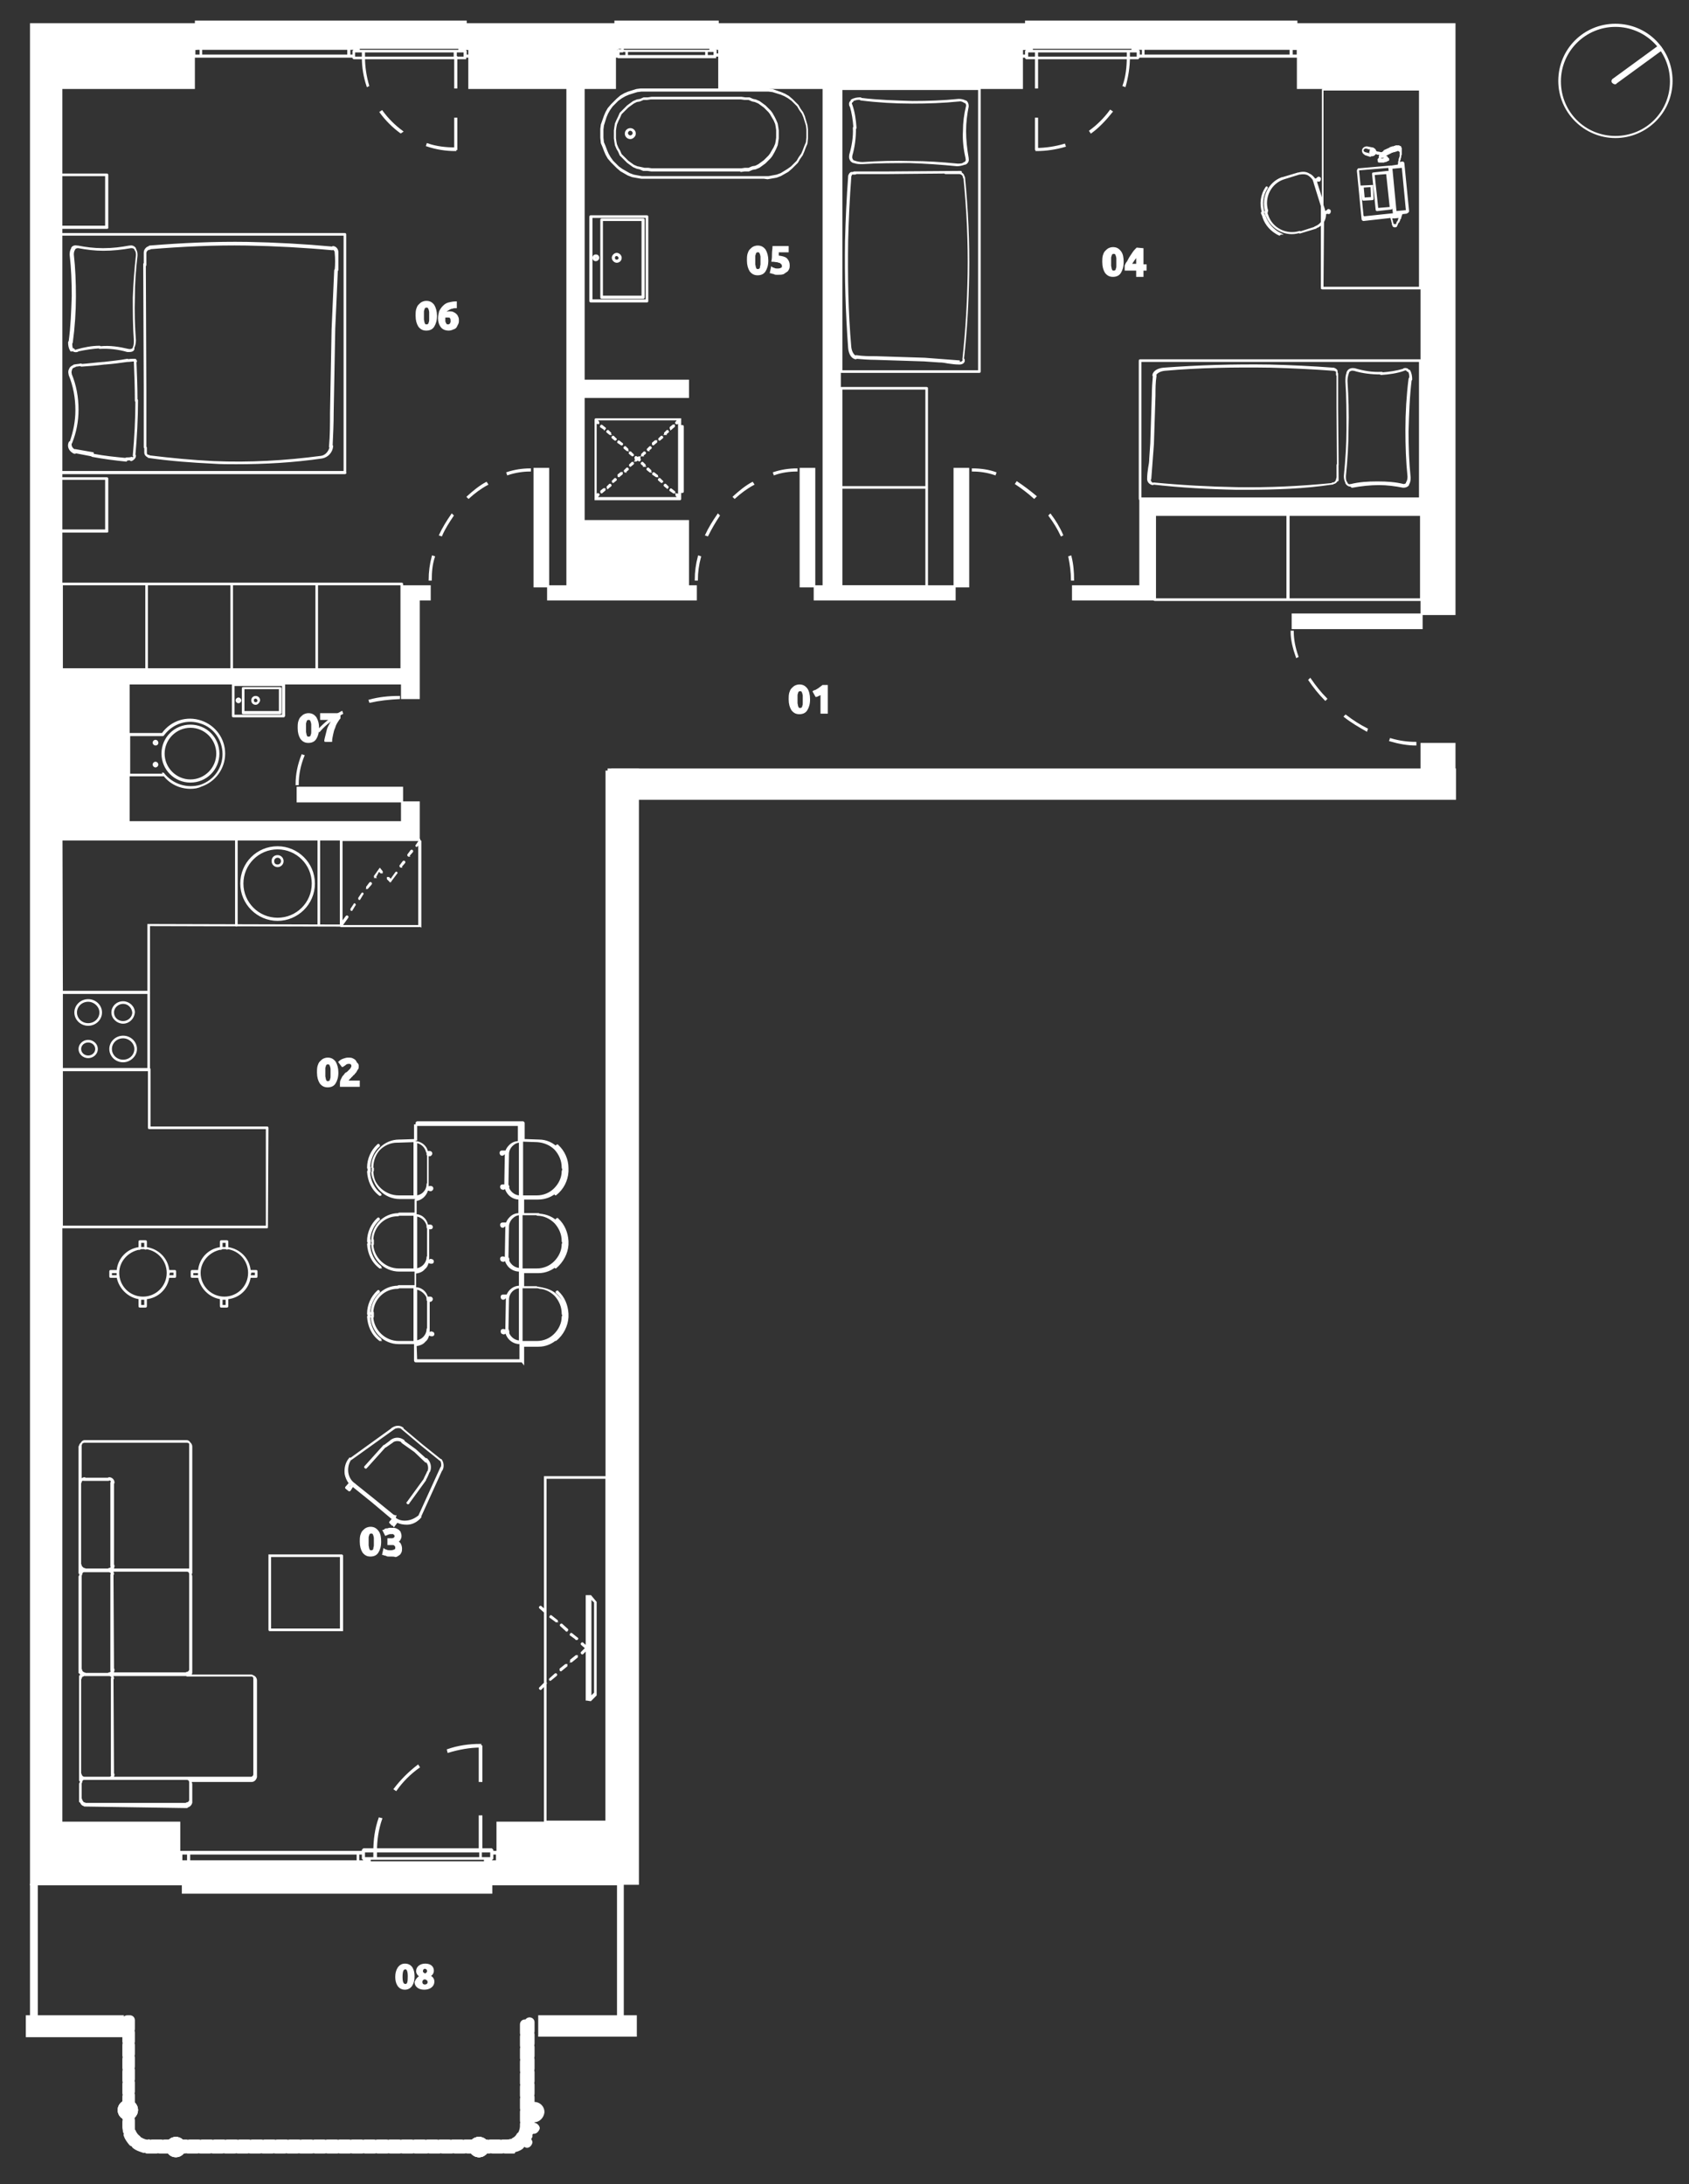 <?xml version="1.0" encoding="utf-8"?>
<!-- Generator: Adobe Illustrator 25.2.1, SVG Export Plug-In . SVG Version: 6.00 Build 0)  -->
<svg version="1.1" id="Layer_1" xmlns="http://www.w3.org/2000/svg" xmlns:xlink="http://www.w3.org/1999/xlink" x="0px" y="0px"
	 viewBox="0 0 323.7 418.5" style="enable-background:new 0 0 323.7 418.5;" xml:space="preserve">
<rect x="0" y="0" width="323.7" height="418.5" fill="#333333" stroke="none"/>
<style type="text/css">
	.st0{fill:#FFFFFF;stroke:#FFFFFF;stroke-width:0.3;stroke-miterlimit:10;}
	.st1{clip-path:url(#SVGID_4_);}
	.st2{clip-path:url(#SVGID_8_);}
	.st3{clip-path:url(#SVGID_10_);}
	.st4{clip-path:url(#SVGID_12_);}
</style>
<g>
	<g>
		<g>
			<g>
				<path class="st0" d="M33.7,411.1c-0.2,0-0.3,0.1-0.3,0.3c0,0.3,0.5,0.3,0.5,0C34,411.3,33.9,411.1,33.7,411.1 M33.7,413.2
					c-1,0-1.8-0.8-1.8-1.8s0.8-1.8,1.8-1.8s1.8,0.8,1.8,1.8S34.7,413.2,33.7,413.2"/>
			</g>
		</g>
	</g>
	<g>
		<g>
			<path id="SVGID_1_" class="st0" d="M33.4,411.4c0-0.2,0.1-0.3,0.3-0.3c0.2,0,0.3,0.1,0.3,0.3s-0.1,0.2-0.3,0.2
				C33.6,411.6,33.4,411.6,33.4,411.4 M31.9,411.4c0,1,0.8,1.8,1.8,1.8s1.8-0.8,1.8-1.8s-0.8-1.8-1.8-1.8S31.9,410.4,31.9,411.4"/>
		</g>
		<g>
			<defs>
				<path id="SVGID_2_" d="M33.4,411.4c0-0.2,0.1-0.3,0.3-0.3c0.2,0,0.3,0.1,0.3,0.3s-0.1,0.2-0.3,0.2
					C33.6,411.6,33.4,411.6,33.4,411.4 M31.9,411.4c0,1,0.8,1.8,1.8,1.8s1.8-0.8,1.8-1.8s-0.8-1.8-1.8-1.8S31.9,410.4,31.9,411.4"/>
			</defs>
			<use xlink:href="#SVGID_2_"  style="overflow:visible;fill:#FFFFFF;"/>
			<clipPath id="SVGID_4_">
				<use xlink:href="#SVGID_2_"  style="overflow:visible;"/>
			</clipPath>
			<g class="st1">
				<g>
					<path class="st0" d="M33.7,411.1c-0.2,0-0.3,0.1-0.3,0.3c0,0.3,0.5,0.3,0.5,0C34,411.3,33.9,411.1,33.7,411.1 M33.7,413.2
						c-1,0-1.8-0.8-1.8-1.8s0.8-1.8,1.8-1.8s1.8,0.8,1.8,1.8S34.7,413.2,33.7,413.2"/>
				</g>
			</g>
			<use xlink:href="#SVGID_2_"  style="overflow:visible;fill:none;stroke:#FFFFFF;stroke-width:0.3;stroke-miterlimit:10;"/>
		</g>
	</g>
	<g>
		<g>
			<g>
				<path class="st0" d="M205.7,111.1h-0.3c0-1.4-0.2-2.9-0.5-4.4l0.3-0.1C205.6,108.2,205.7,109.7,205.7,111.1z M203.4,102.6
					c-0.6-1.3-1.4-2.6-2.3-3.8l0.2-0.2c0.9,1.2,1.7,2.5,2.3,3.9L203.4,102.6z M198.2,95.4c-1.1-1-2.3-1.9-3.5-2.7l0.2-0.3
					c1.2,0.8,2.4,1.7,3.6,2.7L198.2,95.4z M190.7,90.9c-1.5-0.5-2.9-0.7-4.3-0.7v-0.3c1.5,0,3,0.2,4.4,0.7L190.7,90.9z"/>
			</g>
		</g>
	</g>
	<g>
		<g>
			<rect x="182.9" y="89.8" class="st0" width="2.7" height="22.6"/>
		</g>
	</g>
	<g>
		<g>
			<g>
				<path class="st0" d="M133.6,111.1h-0.3c0-1.5,0.2-3,0.6-4.5l0.3,0.1C133.8,108.2,133.6,109.7,133.6,111.1z M135.6,102.6
					l-0.3-0.1c0.6-1.3,1.4-2.6,2.3-3.9l0.2,0.2C137,100,136.3,101.2,135.6,102.6z M140.8,95.4l-0.2-0.2c1.1-1,2.3-2,3.6-2.7l0.2,0.3
					C143.1,93.5,141.9,94.4,140.8,95.4z M148.4,90.9l-0.1-0.3c1.5-0.5,3-0.7,4.4-0.7v0.3C151.3,90.2,149.8,90.4,148.4,90.9z"/>
			</g>
		</g>
	</g>
	<g>
		<g>
			<rect x="153.4" y="89.8" class="st0" width="2.7" height="22.6"/>
		</g>
	</g>
	<g>
		<g>
			<g>
				<path class="st0" d="M82.6,111.1h-0.3c0-1.5,0.2-3,0.6-4.5l0.3,0.1C82.7,108.2,82.6,109.7,82.6,111.1z M84.6,102.6l-0.3-0.1
					c0.6-1.3,1.4-2.6,2.3-3.9l0.2,0.2C86,100,85.2,101.2,84.6,102.6z M89.8,95.4l-0.2-0.2c1.1-1,2.3-2,3.6-2.7l0.2,0.3
					C92.1,93.5,90.9,94.4,89.8,95.4z M97.3,90.9l-0.1-0.3c1.5-0.5,3-0.7,4.4-0.7v0.3C100.3,90.2,98.8,90.4,97.3,90.9z"/>
			</g>
		</g>
	</g>
	<g>
		<g>
			<rect x="102.4" y="89.8" class="st0" width="2.7" height="22.6"/>
		</g>
	</g>
	<g>
		<g>
			<g>
				<path class="st0" d="M57.1,150.3h-0.3c0-2,0.4-3.8,1.1-5.6l0.3,0.1C57.5,146.5,57.1,148.4,57.1,150.3z M61.2,140.1l-0.2-0.2
					c1.3-1.4,2.8-2.6,4.5-3.5l0.1,0.3C63.9,137.6,62.4,138.7,61.2,140.1z M70.9,134.5l-0.1-0.3c1.8-0.5,3.7-0.7,5.7-0.7v0.3
					C74.6,133.9,72.7,134.1,70.9,134.5z"/>
			</g>
		</g>
	</g>
	<g>
		<g>
			<rect x="57" y="150.9" class="st0" width="20.1" height="2.7"/>
		</g>
	</g>
	<g>
		<g>
			<g>
				<path class="st0" d="M271.3,142.7c-1.5,0-3.2-0.3-4.9-0.8l0.1-0.3c1.7,0.5,3.3,0.7,4.8,0.7V142.7z M261.9,140
					c-1.4-0.8-2.8-1.6-4.2-2.7l0.2-0.2c1.3,1,2.7,1.9,4.1,2.6L261.9,140z M254,134.1c-1.2-1.2-2.2-2.5-3.1-3.8l0.2-0.2
					c0.9,1.3,1.9,2.6,3.1,3.8L254,134.1z M248.5,125.9c-0.6-1.7-1-3.3-1-4.9h0.3c0,1.5,0.3,3.1,0.9,4.8L248.5,125.9z"/>
			</g>
		</g>
	</g>
	<g>
		<g>
			<rect x="247.7" y="117.7" class="st0" width="24.8" height="2.7"/>
		</g>
	</g>
	<g>
		<g>
			<path class="st0" d="M177.6,112.5h-16.4c-0.1,0-0.1,0-0.1-0.1v-19l0,0l0,0v-19c0-0.1,0-0.1,0.1-0.1h16.4c0.1,0,0.1,0,0.1,0.1v19
				l0,0l0,0v19L177.6,112.5z M161.3,112.3h16.2V93.5h-16.2V112.3z M161.3,93.3h16.2V74.5h-16.2V93.3z"/>
		</g>
	</g>
	<g>
		<g>
			<path class="st0" d="M272.3,115h-51c-0.1,0-0.1-0.1-0.1-0.1V98.5c0-0.1,0.1-0.1,0.1-0.1h51c0.1,0,0.1,0.1,0.1,0.1v16.4
				C272.5,115,272.4,115,272.3,115z M247,114.8h25.3V98.6H247V114.8z M221.4,114.8h25.3V98.6h-25.3V114.8z"/>
		</g>
	</g>
	<g>
		<g>
			<path class="st0" d="M61,139.5c0,0.9-0.2,1.5-0.5,2s-0.8,0.7-1.4,0.7s-1-0.2-1.4-0.7c-0.3-0.5-0.5-1.1-0.5-2c0-0.4,0-0.8,0.1-1.2
				c0.1-0.3,0.2-0.6,0.4-0.8c0.2-0.2,0.4-0.4,0.6-0.5s0.5-0.2,0.8-0.2c0.6,0,1,0.2,1.4,0.7C60.8,138,61,138.6,61,139.5z M59.8,139.5
				c0-0.3,0-0.5,0-0.7s-0.1-0.4-0.1-0.5c-0.1-0.2-0.1-0.3-0.2-0.4s-0.2-0.1-0.4-0.1s-0.3,0-0.3,0.1c-0.1,0.1-0.2,0.2-0.2,0.4
				c-0.1,0.2-0.1,0.3-0.1,0.5s0,0.4,0,0.7c0,0.3,0,0.5,0,0.7s0.1,0.4,0.1,0.6c0.1,0.2,0.1,0.3,0.2,0.4s0.2,0.1,0.3,0.1
				s0.3,0,0.4-0.1s0.2-0.2,0.2-0.4c0.1-0.2,0.1-0.3,0.1-0.6C59.8,140,59.8,139.8,59.8,139.5z"/>
		</g>
		<g>
			<path class="st0" d="M62.3,142.1c0-0.4,0.1-0.7,0.2-1.1s0.2-0.8,0.3-1.2c0.1-0.4,0.3-0.7,0.5-1.1c0.2-0.3,0.3-0.6,0.5-0.9h-2.3
				v-1h3.6v0.8c-0.2,0.2-0.3,0.4-0.5,0.7c-0.2,0.3-0.4,0.7-0.5,1.1c-0.2,0.4-0.3,0.8-0.4,1.3s-0.2,0.9-0.2,1.3h-1.2V142.1z"/>
		</g>
	</g>
	<g>
		<g>
			<path class="st0" d="M83.6,60.5c0,0.9-0.2,1.5-0.5,2s-0.8,0.7-1.4,0.7s-1-0.2-1.4-0.7c-0.3-0.5-0.5-1.1-0.5-2
				c0-0.4,0-0.8,0.1-1.2c0.1-0.3,0.2-0.6,0.4-0.8c0.2-0.2,0.4-0.4,0.6-0.5s0.5-0.2,0.8-0.2c0.6,0,1,0.2,1.4,0.7
				C83.4,59,83.6,59.7,83.6,60.5z M82.4,60.5c0-0.3,0-0.5,0-0.7s-0.1-0.4-0.1-0.5c-0.1-0.2-0.1-0.3-0.2-0.4
				c-0.1-0.1-0.2-0.1-0.4-0.1s-0.3,0-0.3,0.1c-0.1,0.1-0.2,0.2-0.2,0.4c-0.1,0.2-0.1,0.3-0.1,0.5s0,0.4,0,0.7s0,0.5,0,0.7
				s0.1,0.4,0.1,0.6c0.1,0.2,0.1,0.3,0.2,0.4c0.1,0.1,0.2,0.1,0.3,0.1s0.3,0,0.4-0.1s0.2-0.2,0.2-0.4c0.1-0.2,0.1-0.3,0.1-0.6
				C82.4,61,82.4,60.8,82.4,60.5z"/>
		</g>
		<g>
			<path class="st0" d="M86,59.8c0.3,0,0.6,0,0.8,0.1c0.2,0.1,0.4,0.2,0.6,0.4s0.2,0.3,0.3,0.5c0.1,0.2,0.1,0.4,0.1,0.6
				c0,0.2,0,0.4-0.1,0.6c-0.1,0.2-0.2,0.4-0.3,0.6c-0.1,0.2-0.3,0.3-0.6,0.4c-0.2,0.1-0.5,0.2-0.8,0.2c-0.6,0-1.1-0.2-1.4-0.6
				c-0.3-0.4-0.5-0.9-0.5-1.6c0-0.5,0.1-0.9,0.2-1.3c0.2-0.4,0.4-0.7,0.7-1s0.6-0.5,1-0.6s0.9-0.2,1.4-0.2c0,0.2,0,0.3,0,0.5
				c0,0.1,0,0.3,0,0.5c-0.3,0-0.5,0-0.7,0.1c-0.2,0-0.4,0.1-0.6,0.2c-0.2,0.1-0.3,0.2-0.5,0.3c-0.1,0.1-0.2,0.3-0.3,0.5
				c0.1,0,0.2-0.1,0.3-0.1C85.8,59.8,85.9,59.8,86,59.8z M85.9,60.7c-0.1,0-0.2,0-0.4,0c-0.1,0-0.2,0-0.3,0.1c0,0,0,0,0,0.1V61
				c0,0.2,0,0.3,0,0.5s0.1,0.3,0.1,0.4c0.1,0.1,0.1,0.2,0.2,0.3s0.2,0.1,0.4,0.1c0.1,0,0.2,0,0.3-0.1s0.2-0.1,0.2-0.2
				s0.1-0.2,0.1-0.3s0-0.2,0-0.3c0-0.3-0.1-0.5-0.2-0.6C86.4,60.8,86.2,60.7,85.9,60.7z"/>
		</g>
	</g>
	<g>
		<g>
			<path class="st0" d="M64.7,205.5c0,0.9-0.2,1.5-0.5,2s-0.8,0.7-1.4,0.7s-1-0.2-1.4-0.7c-0.3-0.5-0.5-1.1-0.5-2
				c0-0.4,0-0.8,0.1-1.2c0.1-0.3,0.2-0.6,0.4-0.8c0.2-0.2,0.4-0.4,0.6-0.5s0.5-0.2,0.8-0.2c0.6,0,1,0.2,1.4,0.7
				C64.5,204,64.7,204.7,64.7,205.5z M63.5,205.5c0-0.3,0-0.5,0-0.7s-0.1-0.4-0.1-0.5c-0.1-0.2-0.1-0.3-0.2-0.4s-0.2-0.1-0.4-0.1
				s-0.3,0-0.3,0.1c-0.1,0.1-0.2,0.2-0.2,0.4c-0.1,0.2-0.1,0.3-0.1,0.5s0,0.4,0,0.7c0,0.3,0,0.5,0,0.7s0.1,0.4,0.1,0.6
				c0.1,0.2,0.1,0.3,0.2,0.4s0.2,0.1,0.3,0.1s0.3,0,0.4-0.1s0.2-0.2,0.2-0.4c0.1-0.2,0.1-0.3,0.1-0.6
				C63.5,206,63.5,205.8,63.5,205.5z"/>
		</g>
		<g>
			<path class="st0" d="M68.6,204.3c0,0.2,0,0.4-0.1,0.5s-0.2,0.3-0.3,0.5c-0.1,0.2-0.3,0.3-0.4,0.5c-0.2,0.1-0.3,0.3-0.4,0.4
				s-0.2,0.1-0.2,0.2c-0.1,0.1-0.2,0.2-0.3,0.3c-0.1,0.1-0.2,0.2-0.2,0.3c-0.1,0.1-0.1,0.1-0.1,0.2h2.2v0.9h-3.5c0-0.1,0-0.1,0-0.2
				s0-0.1,0-0.2c0-0.2,0-0.5,0.1-0.7s0.2-0.4,0.3-0.6c0.1-0.2,0.3-0.3,0.4-0.5s0.3-0.3,0.5-0.4c0.1-0.1,0.2-0.2,0.3-0.3
				c0.1-0.1,0.2-0.2,0.3-0.3c0.1-0.1,0.1-0.2,0.2-0.3c0-0.1,0.1-0.2,0.1-0.3c0-0.2-0.1-0.4-0.2-0.5s-0.3-0.1-0.5-0.1
				c-0.1,0-0.3,0-0.4,0.1c-0.1,0-0.2,0.1-0.3,0.2c-0.1,0.1-0.2,0.1-0.3,0.2c-0.1,0.1-0.1,0.1-0.2,0.1l-0.6-0.8
				c0.2-0.2,0.5-0.4,0.8-0.5s0.6-0.2,0.9-0.2s0.6,0,0.8,0.1c0.2,0.1,0.4,0.2,0.5,0.3c0.1,0.1,0.2,0.3,0.3,0.5
				C68.6,203.9,68.6,204.1,68.6,204.3z"/>
		</g>
	</g>
	<g>
		<g>
			<path class="st0" d="M72.9,295.4c0,0.9-0.2,1.5-0.5,2s-0.8,0.7-1.4,0.7s-1-0.2-1.4-0.7c-0.3-0.5-0.5-1.1-0.5-2
				c0-0.4,0-0.8,0.1-1.2c0.1-0.3,0.2-0.6,0.4-0.8c0.2-0.2,0.4-0.4,0.6-0.5s0.5-0.2,0.8-0.2c0.6,0,1,0.2,1.4,0.7
				S72.9,294.6,72.9,295.4z M71.8,295.4c0-0.3,0-0.5,0-0.7s-0.1-0.4-0.1-0.5c-0.1-0.2-0.1-0.3-0.2-0.4s-0.2-0.1-0.4-0.1
				s-0.3,0-0.3,0.1c-0.1,0.1-0.2,0.2-0.2,0.4c-0.1,0.2-0.1,0.3-0.1,0.5s0,0.4,0,0.7c0,0.3,0,0.5,0,0.7s0.1,0.4,0.1,0.6
				c0.1,0.2,0.1,0.3,0.2,0.4s0.2,0.1,0.3,0.1s0.3,0,0.4-0.1s0.2-0.2,0.2-0.4s0.1-0.3,0.1-0.6C71.8,295.9,71.8,295.7,71.8,295.4z"/>
		</g>
		<g>
			<path class="st0" d="M74.9,298.1c-0.1,0-0.3,0-0.4,0c-0.2,0-0.3,0-0.4-0.1c-0.1,0-0.3-0.1-0.4-0.1s-0.2-0.1-0.3-0.1l0.2-0.9
				c0.1,0.1,0.3,0.1,0.5,0.2s0.5,0.1,0.8,0.1s0.6-0.1,0.8-0.2s0.2-0.3,0.2-0.5c0-0.1,0-0.2-0.1-0.3c-0.1-0.1-0.1-0.2-0.2-0.2
				c-0.1-0.1-0.2-0.1-0.4-0.1c-0.1,0-0.3,0-0.4,0h-0.4v-1h0.5c0.1,0,0.2,0,0.3,0c0.1,0,0.2-0.1,0.3-0.1c0.1,0,0.1-0.1,0.2-0.2
				c0-0.1,0.1-0.2,0.1-0.3c0-0.1,0-0.2-0.1-0.2c0-0.1-0.1-0.1-0.2-0.2s-0.1-0.1-0.2-0.1s-0.2,0-0.3,0c-0.2,0-0.4,0-0.6,0.1
				s-0.3,0.1-0.5,0.2l-0.4-0.8c0.1,0,0.2-0.1,0.3-0.2s0.2-0.1,0.4-0.1s0.3-0.1,0.4-0.1s0.3,0,0.5,0c0.3,0,0.6,0,0.8,0.1
				s0.4,0.2,0.5,0.3s0.3,0.3,0.3,0.5c0.1,0.2,0.1,0.4,0.1,0.6s-0.1,0.4-0.2,0.6s-0.3,0.3-0.5,0.4c0.3,0.1,0.5,0.3,0.6,0.5
				s0.2,0.5,0.2,0.8c0,0.2,0,0.5-0.1,0.7s-0.2,0.4-0.4,0.5c-0.2,0.1-0.4,0.3-0.6,0.3C75.6,298.1,75.2,298.1,74.9,298.1z"/>
		</g>
	</g>
	<g>
		<g>
			<path class="st0" d="M147.1,49.9c0,0.9-0.2,1.5-0.5,2s-0.8,0.7-1.4,0.7s-1-0.2-1.4-0.7c-0.3-0.5-0.5-1.1-0.5-2
				c0-0.4,0-0.8,0.1-1.2c0.1-0.3,0.2-0.6,0.4-0.8c0.2-0.2,0.4-0.4,0.6-0.5s0.5-0.2,0.8-0.2c0.6,0,1,0.2,1.4,0.7
				C146.9,48.4,147.1,49.1,147.1,49.9z M145.9,49.9c0-0.3,0-0.5,0-0.7s-0.1-0.4-0.1-0.5c-0.1-0.2-0.1-0.3-0.2-0.4
				c-0.1-0.1-0.2-0.1-0.4-0.1s-0.3,0-0.3,0.1c-0.1,0.1-0.2,0.2-0.2,0.4c-0.1,0.2-0.1,0.3-0.1,0.5s0,0.4,0,0.7s0,0.5,0,0.7
				s0.1,0.4,0.1,0.6c0.1,0.2,0.1,0.3,0.2,0.4c0.1,0.1,0.2,0.1,0.3,0.1s0.3,0,0.4-0.1s0.2-0.2,0.2-0.4s0.1-0.3,0.1-0.6
				C145.9,50.4,145.9,50.2,145.9,49.9z"/>
		</g>
		<g>
			<path class="st0" d="M150,51c0-0.1,0-0.3-0.1-0.4c-0.1-0.1-0.2-0.2-0.3-0.3c-0.2-0.1-0.4-0.1-0.6-0.2c-0.3,0-0.6-0.1-1-0.1
				c0.1-0.5,0.1-0.9,0.1-1.4s0.1-0.9,0.1-1.3h2.8v0.9h-1.9c0,0.2,0,0.4,0,0.5s0,0.3,0,0.4c0.7,0.1,1.3,0.2,1.6,0.5
				c0.3,0.3,0.5,0.7,0.5,1.2c0,0.2,0,0.5-0.1,0.7s-0.2,0.4-0.4,0.5c-0.2,0.1-0.4,0.3-0.6,0.4c-0.3,0.1-0.6,0.1-0.9,0.1
				c-0.1,0-0.3,0-0.4,0s-0.3,0-0.4-0.1c-0.1,0-0.3-0.1-0.4-0.1s-0.2-0.1-0.3-0.1l0.2-0.9c0.1,0.1,0.3,0.1,0.5,0.2
				c0.2,0.1,0.4,0.1,0.7,0.1c0.3,0,0.6-0.1,0.7-0.2C150,51.4,150,51.2,150,51z"/>
		</g>
	</g>
	<g>
		<g>
			<path class="st0" d="M215.2,50.2c0,0.9-0.2,1.5-0.5,2s-0.8,0.7-1.4,0.7s-1-0.2-1.4-0.7c-0.3-0.5-0.5-1.1-0.5-2
				c0-0.4,0-0.8,0.1-1.2c0.1-0.3,0.2-0.6,0.4-0.8c0.2-0.2,0.4-0.4,0.6-0.5s0.5-0.2,0.8-0.2c0.6,0,1,0.2,1.4,0.7
				S215.2,49.4,215.2,50.2z M214.1,50.2c0-0.3,0-0.5,0-0.7S214,49.1,214,49c-0.1-0.2-0.1-0.3-0.2-0.4c-0.1-0.1-0.2-0.1-0.4-0.1
				s-0.3,0-0.3,0.1c-0.1,0.1-0.2,0.2-0.2,0.4c-0.1,0.2-0.1,0.3-0.1,0.5s0,0.4,0,0.7s0,0.5,0,0.7s0.1,0.4,0.1,0.6
				c0.1,0.2,0.1,0.3,0.2,0.4c0.1,0.1,0.2,0.1,0.3,0.1s0.3,0,0.4-0.1s0.2-0.2,0.2-0.4c0.1-0.2,0.1-0.3,0.1-0.6
				C214.1,50.7,214.1,50.5,214.1,50.2z"/>
		</g>
		<g>
			<path class="st0" d="M219,47.7v3.1h0.6v0.9H219v1.2h-1.1v-1.2h-2.2v-0.8c0.1-0.2,0.2-0.5,0.4-0.7c0.2-0.3,0.3-0.6,0.5-0.9
				s0.4-0.6,0.6-0.9s0.4-0.5,0.7-0.8L219,47.7L219,47.7z M217.9,49c-0.2,0.3-0.4,0.5-0.6,0.8s-0.4,0.6-0.6,0.9h1.2V49z"/>
		</g>
	</g>
	<g>
		<g>
			<path class="st0" d="M155.1,134c0,0.9-0.2,1.5-0.5,2s-0.8,0.7-1.4,0.7s-1-0.2-1.4-0.7c-0.3-0.5-0.5-1.1-0.5-2
				c0-0.4,0-0.8,0.1-1.2c0.1-0.3,0.2-0.6,0.4-0.8c0.2-0.2,0.4-0.4,0.6-0.5s0.5-0.2,0.8-0.2c0.6,0,1,0.2,1.4,0.7
				C154.9,132.4,155.1,133.1,155.1,134z M154,134c0-0.3,0-0.5,0-0.7s-0.1-0.4-0.1-0.5c-0.1-0.2-0.1-0.3-0.2-0.4s-0.2-0.1-0.4-0.1
				s-0.3,0-0.3,0.1c-0.1,0.1-0.2,0.2-0.2,0.4c-0.1,0.2-0.1,0.3-0.1,0.5s0,0.4,0,0.7c0,0.3,0,0.5,0,0.7s0.1,0.4,0.1,0.6
				c0.1,0.2,0.1,0.3,0.2,0.4s0.2,0.1,0.3,0.1s0.3,0,0.4-0.1s0.2-0.2,0.2-0.4c0.1-0.2,0.1-0.3,0.1-0.6C154,134.5,154,134.2,154,134z"
				/>
		</g>
		<g>
			<path class="st0" d="M155.9,132.5c0.1-0.1,0.3-0.1,0.5-0.2s0.3-0.2,0.5-0.3c0.1-0.1,0.3-0.2,0.4-0.3c0.1-0.1,0.3-0.2,0.4-0.3h0.8
				v5.2h-1.1v-3.7c-0.1,0.1-0.3,0.2-0.5,0.3s-0.4,0.2-0.5,0.2L155.9,132.5z"/>
		</g>
	</g>
	<g>
		<g>
			<polygon class="st0" points="278.8,117.7 278.8,4.6 247.6,4.6 247.6,9.4 248.7,9.4 248.7,16.9 272.4,16.9 272.4,95.5 218.5,95.5 
				218.5,112.3 205.6,112.3 205.6,114.9 221.3,114.9 221.3,98.7 272.4,98.7 272.4,117.7 			"/>
		</g>
	</g>
	<g>
		<g>
			<polygon class="st0" points="196.6,4.6 196.6,9.4 195.9,9.4 195.9,16.9 161,16.9 161,112.3 183,112.3 183,114.9 156.1,114.9 
				156.1,112.3 157.8,112.3 157.8,16.9 137.8,16.9 137.8,9.4 137.3,9.4 137.3,4.6 			"/>
		</g>
	</g>
	<g>
		<g>
			<polygon class="st0" points="118.4,4.6 118.4,9.4 117.9,9.4 117.9,16.9 111.9,16.9 111.9,72.9 131.9,72.9 131.9,76.1 111.9,76.1 
				111.9,99.8 131.9,99.8 131.9,112.3 133.4,112.3 133.4,114.9 105,114.9 105,112.3 108.7,112.3 108.7,16.9 89.9,16.9 89.9,9.4 
				89.3,9.4 89.3,4.6 			"/>
		</g>
	</g>
	<g>
		<g>
			<polygon class="st0" points="37.6,4.6 37.6,9.4 37.2,9.4 37.2,16.9 11.8,16.9 11.8,128.5 77,128.5 77,112.3 82.4,112.3 
				82.4,114.9 80.3,114.9 80.3,133.8 77,133.8 77,131 24.7,131 24.7,157.5 77,157.5 77,153.7 80.3,153.7 80.3,160.8 11.8,160.8 
				11.8,349.2 34.4,349.2 34.4,356.8 35.5,356.8 35.5,361.1 5.9,361.1 5.9,4.6 			"/>
		</g>
	</g>
	<g>
		<g>
			<polygon class="st0" points="278.8,142.5 278.8,150.4 119.4,150.4 119.4,361.1 119.4,386.3 121.9,386.3 121.9,390.1 103.3,390.1 
				103.3,386.3 118.4,386.3 118.4,361.1 94.2,361.1 94.2,356.8 95.3,356.8 95.3,349.2 116.2,349.2 116.2,147.8 272.4,147.8 
				272.4,142.5 			"/>
		</g>
	</g>
	<g>
		<g>
			<rect x="35" y="356.8" class="st0" width="59.2" height="5.9"/>
		</g>
	</g>
	<g>
		<g>
			<path class="st0" d="M95.3,356.9h-2.2l-0.2-0.2v-0.5h-22v0.5l-0.2,0.2H34.5l-0.2-0.2V355l0.2-0.2h35v-0.3l0.2-0.2h24.5l0.2,0.2
				v0.3h0.9l0.2,0.2v1.7L95.3,356.9z M93.3,356.6h1.9v-1.4h-0.8v0.9l-0.2,0.2h-0.9V356.6z M68.8,356.6h1.9v-0.3h-1l-0.2-0.2v-0.9
				h-0.8v1.4H68.8z M36.3,356.6h32.2v-1.4H36.3V356.6z M34.8,356.6H36v-1.4h-1.2V356.6z M93.2,356h0.9v-1.2h-1.9v1.2H93.2z
				 M72.1,356H92v-1.2H72.1V356z M70.8,356h0.9v-1.2h-1.9v1.2H70.8z"/>
		</g>
	</g>
	<g>
		<g>
			<g>
				<path class="st0" d="M92.3,354.7h-0.4V348h0.4V354.7z M92.3,341.3h-0.4v-6.7h0.4V341.3z"/>
			</g>
		</g>
		<g>
			<g>
				<path class="st0" d="M72.1,354.7h-0.4c0-2.2,0.3-4.3,1-6.3l0.4,0.1C72.4,350.5,72.1,352.6,72.1,354.7z M75.9,343l-0.3-0.2
					c1.3-1.7,2.8-3.2,4.5-4.5l0.2,0.3C78.6,339.8,77.1,341.3,75.9,343z M85.9,335.7l-0.1-0.4c2-0.7,4.1-1,6.3-1v0.4
					C90,334.7,87.9,335.1,85.9,335.7z"/>
			</g>
		</g>
	</g>
	<g>
		<g>
			<rect x="196.6" y="4.1" class="st0" width="51.9" height="5.1"/>
		</g>
	</g>
	<g>
		<g>
			<path class="st0" d="M218.1,11.2h-21.4l-0.1-0.1v-0.2h-0.8l-0.1-0.1V9.3l0.1-0.1h1.9l0.1,0.1v0.4H217V9.3l0.1-0.1h31.6l0.1,0.1
				v1.5l-0.1,0.1h-30.5v0.2L218.1,11.2z M216.4,11h1.6V9.9h-1.6V11z M198.8,11h17.3V9.9h-17.3V11z M196.9,11h1.6V9.9h-1.6V11z
				 M247.6,10.6h1.1V9.4h-1.1V10.6z M219.2,10.6h28.1V9.4h-28.1V10.6z M218.3,10.6h0.7V9.4h-1.6v0.3h0.8l0.1,0.1V10.6z M195.9,10.6
				h0.7V9.8l0.1-0.1h0.8V9.4h-1.6V10.6z"/>
		</g>
	</g>
	<g>
		<g>
			<g>
				<path class="st0" d="M198.8,28.6h-0.3v-5.9h0.3V28.6z M198.8,16.8h-0.3v-5.9h0.3V16.8z"/>
			</g>
		</g>
		<g>
			<g>
				<path class="st0" d="M198.6,28.8v-0.3c1.8,0,3.7-0.3,5.4-0.8l0.1,0.3C202.4,28.5,200.5,28.8,198.6,28.8z M209.1,25.4l-0.2-0.3
					c1.5-1.1,2.8-2.4,3.9-3.9l0.3,0.2C211.9,22.9,210.6,24.3,209.1,25.4z M215.6,16.5l-0.3-0.1c0.6-1.7,0.8-3.6,0.8-5.4h0.3
					C216.4,12.8,216.1,14.7,215.6,16.5z"/>
			</g>
		</g>
	</g>
	<g>
		<g>
			<rect x="37.5" y="4.1" class="st0" width="51.8" height="5.1"/>
		</g>
	</g>
	<g>
		<g>
			<path class="st0" d="M89.2,11.2H67.8l-0.1-0.1v-0.2H37.2l-0.1-0.1V9.3l0.1-0.1h31.5l0.1,0.1v0.4H88V9.3l0.1-0.1H90l0.1,0.1v1.5
				L90,10.9h-0.8v0.2L89.2,11.2z M87.4,11H89V9.9h-1.6V11z M69.8,11h17.3V9.9H69.8V11z M67.9,11h1.6V9.9h-1.6V11z M89.3,10.6H90V9.4
				h-1.6v0.3h0.8l0.1,0.1V10.6z M67,10.6h0.7V9.8l0.1-0.1h0.8V9.4H67V10.6z M38.6,10.6h28.1V9.4H38.6V10.6z M37.3,10.6h1.1V9.4h-1.1
				V10.6z"/>
		</g>
	</g>
	<g>
		<g>
			<rect x="117.9" y="4.1" class="st0" width="19.7" height="5.1"/>
		</g>
	</g>
	<g>
		<g>
			<path class="st0" d="M137.1,11h-18.6l-0.1-0.1l0,0H118l-0.1-0.1V9.2l0.1-0.1h1.3l0.1,0.1v0.5h16.7V9.3l0.1-0.1h1.6l0.1,0.1v1.3
				l-0.1,0.1h-0.7v0.2V11z M135.5,10.7h1.4V9.8h-1.4V10.7z M120.2,10.7h15.1V9.8h-15.1V10.7z M118.6,10.7h1.4V9.8h-0.6l0,0l-0.1,0.1
				h-0.7L118.6,10.7L118.6,10.7z M118.1,10.6h0.3V9.7l0.1-0.1h0.7V9.2h-1.1V10.6z M137.2,10.4h0.6V9.3h-1.4v0.3h0.7l0.1,0.1
				L137.2,10.4L137.2,10.4z"/>
		</g>
	</g>
	<g>
		<g>
			<g>
				<g>
					<path class="st0" d="M87.5,28.6h-0.3v-5.9h0.3V28.6z M87.5,16.8h-0.3v-5.9h0.3V16.8z"/>
				</g>
			</g>
		</g>
		<g>
			<g>
				<g>
					<path class="st0" d="M87.3,28.8c-1.9,0-3.7-0.3-5.5-0.9l0.1-0.3c1.7,0.6,3.6,0.8,5.4,0.8V28.8z M76.8,25.4
						c-1.5-1.1-2.8-2.4-3.9-3.9l0.3-0.2c1.1,1.5,2.4,2.8,3.9,3.9L76.8,25.4z M70.4,16.5c-0.6-1.8-0.9-3.6-0.9-5.5h0.3
						c0,1.8,0.3,3.7,0.8,5.4L70.4,16.5z"/>
				</g>
			</g>
		</g>
		<g>
			<g>
				<g>
					<path class="st0" d="M272.2,95.7h-53.7c-0.1,0-0.1,0-0.1-0.1V69.1c0-0.1,0-0.1,0.1-0.1h53.7c0.1,0,0.1,0,0.1,0.1v26.5
						C272.3,95.6,272.3,95.7,272.2,95.7z M218.6,95.5h53.5V69.2h-53.5V95.5z M239,93.7c-0.7,0-1.3,0-2,0l0,0c-5.3-0.1-10.7-0.4-16-1
						c0,0.1-0.1,0.1-0.1,0.1c-0.5-0.1-0.9-0.5-0.9-1c0,0,0,0,0-0.1l0,0c0-0.7,0.1-1.4,0.2-2.1c0.1-0.5,0.2-1.1,0.2-1.6v-0.1l0.2-2.9
						l0.3-9.3c0-1.2,0.1-2.5,0.2-3.7c-0.1,0-0.1-0.1-0.1-0.1c0.1-0.7,0.9-1.2,2-1.3l0,0l0,0c6.7-0.5,13.5-0.7,20.3-0.6l0,0l0,0
						c4.1,0.1,8.2,0.3,12.2,0.6h0.1c0.3,0.1,0.6,0.3,0.6,0.5l0,0c0,0.1,0,0.3,0,0.4c0.1,0,0.1,0,0.1,0.1v6.5l0.1,13.9
						c0,0.1,0,0.1-0.1,0.1l0,0c-0.1,0-0.1,0-0.1-0.1v-0.1c-0.1,0.4-0.4,0.7-0.8,0.7c0,0.1,0,0.1-0.1,0.1
						C250,93.5,244.5,93.7,239,93.7z M237.1,93.5c6.1,0.1,12.2-0.2,18.3-0.8c0-0.1,0-0.1,0.1-0.1c0.4,0,0.8-0.4,0.8-0.9
						c0,0,0,0,0-0.1c0-1,0-1.8,0-2.5c0-0.1,0-0.1,0.1-0.1l-0.1-10.7v-6.4l0,0c-0.1,0-0.1,0-0.1-0.1c0-0.2,0-0.4,0-0.6l0,0
						c0-0.1-0.2-0.2-0.5-0.3h-0.1c-4-0.3-8.1-0.5-12.1-0.6l0,0l0,0c-6.8-0.1-13.6,0-20.3,0.6l0,0l0,0c-0.9,0.1-1.6,0.5-1.8,1
						l0.1,0.1c-0.2,1.3-0.2,2.5-0.2,3.8l0,0l0,0l0,0l-0.3,9.3l-0.5,6.6c0,0.1,0,0.1-0.1,0.1c0,0,0,0,0,0.1l0,0
						c0,0.4,0.3,0.7,0.6,0.8c0-0.1,0.1-0.1,0.1-0.1C226.3,93.1,231.7,93.4,237.1,93.5L237.1,93.5z M258.8,93.1
						c-0.3,0-0.6-0.2-0.8-0.5v-0.1c-0.2-0.4-0.3-0.8-0.3-1.2v-0.1c0.3-3,0.5-6,0.5-9l0,0c0-3,0-6.1-0.2-9.1l0,0l0,0
						c0-0.5,0-1.1,0.2-1.6v-0.1c0.2-0.6,0.8-0.8,1.3-0.7l0,0h0.1c1.7,0.5,3.4,0.8,5.2,0.7l0,0c0.1,0,0.1,0,0.1,0.1l0,0
						c1.4-0.1,2.7-0.3,4.1-0.7c0,0,0-0.1,0.1-0.1c0.3-0.1,0.7,0,0.9,0.4l0,0c0-0.1,0-0.1,0-0.1h0.1c0.3,0.5,0.4,1.1,0.4,1.7
						c0,0,0,0.1-0.1,0.1c-0.4,3.2-0.5,6.6-0.6,9.9l0,0c0,2.9,0.1,5.9,0.4,8.8c0,0,0,0,0,0.1c0,0.5-0.1,0.9-0.3,1.2v0.1
						c-0.2,0.3-0.6,0.4-0.9,0.4c0,0,0,0-0.1,0c-1.5-0.3-3.1-0.5-4.6-0.5l0,0c-1.7,0-3.5,0.2-5.1,0.5l0,0c0,0,0,0-0.1,0
						C258.9,93.1,258.9,93.1,258.8,93.1z M269,92.9c0.2,0,0.5-0.1,0.6-0.3v-0.1c0.2-0.3,0.3-0.7,0.3-1.1c0,0,0,0,0-0.1
						c-0.3-2.9-0.4-5.9-0.4-8.9l0,0c0-3.3,0.2-6.6,0.6-9.8c0,0,0-0.1,0.1-0.1c0.1-0.5,0-1.1-0.3-1.5v0.1h-0.1
						c-0.1-0.2-0.4-0.3-0.6-0.3c0,0,0,0.1-0.1,0.1c-1.4,0.5-2.9,0.7-4.4,0.8l0,0c-0.1,0-0.1,0-0.1-0.1l0,0c-1.7,0-3.5-0.2-5.1-0.7
						l0,0h-0.1c-0.4-0.1-0.8,0.1-1,0.4c0,0,0,0,0,0.1c-0.2,0.5-0.3,1.1-0.3,1.6l0,0l0,0c0.2,3.1,0.3,6.2,0.2,9.3l0,0
						c0,2.9-0.2,5.9-0.5,8.9v0.1c0,0.4,0,0.9,0.3,1.2v0.1c0.2,0.3,0.5,0.4,0.7,0.3l0,0c0,0,0,0,0.1,0c1.6-0.4,3.3-0.5,4.9-0.5
						c0.1,0,0.2,0,0.3,0l0,0C265.8,92.4,267.4,92.5,269,92.9L269,92.9z M187.7,71.3h-26.5c-0.1,0-0.1,0-0.1-0.1V17
						c0-0.1,0-0.1,0.1-0.1h26.5c0.1,0,0.1,0,0.1,0.1v54.2C187.8,71.3,187.8,71.3,187.7,71.3z M161.3,71.1h26.3v-54h-26.3V71.1z
						 M183.9,69.7L183.9,69.7C183.9,69.7,183.8,69.7,183.9,69.7c-0.8,0-1.5-0.1-2.2-0.2c-0.5-0.1-1.1-0.2-1.6-0.2H180l-2.9-0.2
						l-9.3-0.3c-1.2,0-2.5-0.1-3.7-0.2c0,0.1-0.1,0.1-0.1,0.1c-0.7-0.1-1.2-0.9-1.3-2l0,0l0,0c-0.5-6.8-0.7-13.6-0.6-20.5l0,0l0,0
						c0.1-4.1,0.3-8.3,0.6-12.4v-0.1c0.1-0.3,0.3-0.6,0.5-0.6l0,0c0.1,0,0.3,0,0.4,0l0,0c0-0.1,0-0.1,0.1-0.1h6.5l13.9-0.1l0,0
						c0.1,0,0.1,0,0.1,0.1s0,0.1-0.1,0.1H184c0.4,0.1,0.7,0.4,0.7,0.8c0.1,0,0.1,0,0.1,0.1c0.6,6.2,0.9,12.4,0.8,18.6l0,0
						c-0.1,5.4-0.4,10.8-1,16.2c0.1,0,0.1,0.1,0.1,0.1C184.9,69.3,184.5,69.7,183.9,69.7L183.9,69.7z M183.8,69.5
						C183.9,69.5,183.9,69.5,183.8,69.5C183.9,69.5,183.9,69.5,183.8,69.5c0.5,0,0.8-0.2,0.9-0.6c-0.1,0-0.1-0.1-0.1-0.1
						c0.6-5.4,0.9-10.8,1-16.3l0,0c0.1-6.1-0.2-12.3-0.8-18.4c-0.1,0-0.1,0-0.1-0.1c0-0.4-0.4-0.8-0.9-0.8c0,0,0,0-0.1,0
						c-1,0-1.8,0-2.5,0l0,0c-0.1,0-0.1,0-0.1-0.1l-10.7,0.1H164l0,0c0,0.1,0,0.1-0.1,0.1c-0.2,0-0.4,0-0.6,0l0,0
						c-0.1,0-0.2,0.2-0.3,0.5v0.1c-0.3,4-0.5,8.1-0.6,12.2l0,0l0,0c-0.1,6.8,0,13.7,0.6,20.4l0,0l0,0c0.1,0.9,0.5,1.6,1,1.8l0.1-0.1
						c1.2,0.2,2.5,0.2,3.8,0.2l0,0l9.3,0.3l6.6,0.5C183.8,69.4,183.8,69.4,183.8,69.5L183.8,69.5z M272.2,55.3h-18.8
						c-0.1,0-0.1,0-0.1-0.1V42.9c-0.3,0.3-0.7,0.6-1.1,0.7l0,0c0,0.1,0,0.1-0.1,0.1l-3,0.9c-0.1,0-0.1,0-0.1-0.1
						c-2.6,0.8-5.4-0.7-6.3-3.3l0,0c-0.1,0-0.1,0-0.1-0.1l-0.1-0.5c0-0.1,0-0.1,0.1-0.1l0,0c-0.8-2.6,0.6-5.5,3.1-6.4c0,0,0,0,0.1,0
						l3-0.9c0,0,0,0,0.1,0c0.7-0.2,1.4-0.2,2,0.2c0.5,0.2,0.8,0.6,1.1,1l0.3-0.1c0,0,0,0,0.1,0l0,0c0-0.1,0.1-0.2,0.3-0.3
						c0.1,0,0.3,0.1,0.3,0.2c0,0.1,0,0.3-0.1,0.4c-0.1,0.1-0.2,0.1-0.3,0l0,0l-0.4,0.1c0,0.1,0,0.1,0.1,0.2c0,0,0,0,0,0.1l1.2,3.8
						V17.2c0-0.1,0-0.1,0.1-0.1h18.8c0.1,0,0.1,0,0.1,0.1v38.1C272.4,55.3,272.3,55.3,272.2,55.3z M253.5,55.1h18.6V17.2h-18.6v22.1
						l0.3,0.9c0,0,0,0,0,0.1s0.1,0.2,0.1,0.3l0.3-0.1c0,0,0,0,0.1,0l0,0c0-0.1,0.1-0.2,0.3-0.3c0.1,0,0.3,0.1,0.3,0.2
						c0,0.1,0,0.3-0.1,0.4c-0.1,0.1-0.2,0.1-0.3,0l0,0l-0.5,0.1c0,0.6-0.1,1.1-0.4,1.6L253.5,55.1L253.5,55.1z M242.8,41.1
						c0,0,0.1,0,0.1,0.1c0.8,2.6,3.6,4,6.2,3.2c0.1,0,0.1,0,0.1,0.1l2.8-0.9l0,0c0-0.1,0-0.1,0.1-0.1c0.5-0.2,0.9-0.5,1.2-0.9v-3.1
						l-1.4-4.5c0,0,0,0,0-0.1v-0.1c0,0-0.1,0-0.1-0.1v-0.1c-0.2-0.5-0.6-0.8-1-1.1c-0.5-0.3-1.2-0.3-1.7-0.2c0,0,0,0-0.1,0l-2.9,0.9
						l0,0c-2.6,0.8-4,3.6-3.2,6.2c0,0.1,0,0.1-0.1,0.1l0,0l0,0V41.1L242.8,41.1z M253.5,40.1v2c0.2-0.5,0.3-1.1,0.1-1.7
						c0,0,0,0,0-0.1L253.5,40.1z M254.5,40.6C254.5,40.6,254.5,40.7,254.5,40.6c0.1,0.1,0.1,0.1,0.2,0c0,0,0.1-0.1,0-0.1l-0.1-0.1
						C254.6,40.5,254.5,40.5,254.5,40.6L254.5,40.6z M254.4,40.7L254.4,40.7L254.4,40.7L254.4,40.7z M252.5,34.3L252.5,34.3
						c0.1,0.1,0.1,0.1,0.2,0c0,0,0.1-0.1,0-0.1l-0.1-0.1C252.5,34.2,252.5,34.2,252.5,34.3L252.5,34.3z M252.4,34.4L252.4,34.4
						L252.4,34.4z M245.2,45L245.2,45c-1.5-0.7-2.6-1.9-3.1-3.4c0,0,0,0,0-0.1l-0.3-0.7c0-0.1,0-0.1,0.1-0.1c0,0,0,0,0.1,0
						c-0.5-1.6-0.3-3.4,0.7-4.8c0,0,0.1-0.1,0.1,0c0,0,0.1,0.1,0,0.1c-0.9,1.4-1.1,3.1-0.6,4.7c0,0.1,0,0.1-0.1,0.1l0,0l0.2,0.5
						c0,0,0,0,0.1,0.1c0.5,1.5,1.6,2.7,3,3.4C245.3,44.8,245.4,44.9,245.2,45C245.3,45,245.3,45,245.2,45z M267.5,43.4h-0.3
						c-0.1,0-0.1,0-0.1-0.1l0,0l0,0c-0.1,0-0.1,0-0.1-0.1v-0.1l-0.1-0.1c0,0,0,0,0-0.1v-0.2l-0.1-0.2l0,0v-0.2l-0.1-0.2l0,0V42
						l-0.1-0.4l-5.3,0.6c-0.1,0-0.1,0-0.1-0.1l0,0l0,0c-0.1,0-0.1,0-0.1-0.1l-0.9-9.3c0-0.1,0-0.1,0.1-0.1l0,0l0,0l0,0
						c0-0.1,0-0.1,0.1-0.1l5.9-0.5c0.1,0,0.1,0,0.1,0.1c0,0,0-0.1,0.1-0.1c0,0,0,0,0.1,0l0,0l1.4-0.2v-0.1l0,0l0.1-0.4V31l0,0
						l0.1-0.2v-0.1l0,0l0.1-0.2v-0.2l0,0l0.1-0.2v-1l-0.1-0.1c0,0,0,0,0-0.1l0,0l0,0h-0.1l-0.1-0.1h-0.4l-0.1,0.1c0,0,0,0-0.1,0
						h-0.1l-0.1,0.1c0,0,0,0-0.1,0H267l-0.1,0.1c0,0,0,0-0.1,0h-0.1l-0.1,0.1l0,0l-1,0.5l-0.1,0.2l0,0l-0.3,0.1l-0.1,0.1h0.1h0.1
						l0.1,0.1h0.2h0.1l0.1,0.1h0.1c0.1,0,0.1,0,0.1,0.1l0,0l0,0c0.1,0,0.1,0,0.1,0.1v0.1c0,0.1,0,0.1-0.1,0.1h-0.1l-0.1,0.1
						c0,0,0,0-0.1,0h0l-0.1,0.1c0,0,0,0-0.1,0h-0.1l-0.2,0.1l0,0h-0.9c-0.1,0-0.1,0-0.1-0.1v-0.3v-0.1l0.2-0.2v-0.4
						c0-0.1,0-0.1,0.1-0.1l0,0l0,0c0-0.1,0-0.1,0.1-0.1h0.1l0.1-0.1h-0.1l0,0l-0.4-0.1H264l0,0l-0.2-0.1h-0.2
						c-0.1,0.1-0.2,0.2-0.3,0.3c-0.2,0.1-0.4,0.1-0.5,0.1c0,0,0,0-0.1,0l-0.1,0.1l-0.9-0.3c0,0-0.1,0-0.1-0.1
						c-0.3-0.1-0.5-0.5-0.4-0.8s0.4-0.5,0.7-0.5l0,0l0,0c0,0,0,0,0.1,0l0,0l1,0.2l0,0c0,0,0,0,0.1,0c0.2,0.1,0.3,0.2,0.4,0.3
						s0.1,0.3,0.1,0.4h0.2l0,0l0.2,0.1h0.2l0,0l0.4,0.1h0.3l0.1-0.1l0,0l0.2-0.1l0.1-0.2l0,0l1.1-0.5l0.1-0.1c0,0,0,0,0.1,0h0.1
						l0.1-0.1c0,0,0,0,0.1,0h0.2l0.1-0.1c0,0,0,0,0.1,0h0.1l0.1-0.1c0,0,0,0,0.1,0h0.4h0.1l0.1,0.1h0.1c0.1,0,0.1,0,0.1,0.1v0.1
						l0.1,0.1c0,0,0,0,0,0.1v1.1l0,0l-0.1,0.2V30l0,0l-0.1,0.2v0.1l0,0l-0.1,0.2v0.2l0,0l-0.1,0.4v0.1l0.7-0.1l0,0l0,0
						c0.1,0,0.2,0.1,0.2,0.2l0,0l0,0l0.9,9.1l0,0l0,0v0.1l-0.1,0.1l0,0c0,0.1,0,0.1-0.1,0.1l-1,0.1l-0.1,0.1v0.2l0,0l-0.1,0.2v0.1
						l0,0l-0.1,0.2v0.1v0.1l-0.2,0.2v0.1v0.1l-0.1,0.1v0.1c0,0.1,0,0.1-0.1,0.1l0,0l0,0c0,0.1,0,0.1-0.1,0.1l0,0l0,0
						C267.6,43.3,267.6,43.4,267.5,43.4z M267.4,43.2L267.4,43.2L267.4,43.2c0.1-0.1,0.1-0.1,0.2-0.1l0,0l0,0c0-0.1,0-0.1,0.1-0.1
						l0,0l0,0v-0.1l0.1-0.1v-0.1v-0.1l0.2-0.2v-0.1l0,0l0.1-0.2V42l0,0l0.1-0.2v-0.2l0,0l0,0l-1,0.1c-0.1,0-0.1,0-0.1-0.1l0,0l0,0
						l0,0l0,0c0,0.1,0,0.1-0.1,0.1h-0.4l0.1,0.3l0,0v0.1l0.1,0.2l0,0v0.2l0.1,0.2l0,0v0.2L267,43c0,0,0,0,0,0.1l0,0l0,0
						C267.3,43,267.4,43.1,267.4,43.2L267.4,43.2z M261.3,41.5C261.4,41.6,261.4,41.6,261.3,41.5c0.1,0.1,0.1,0.1,0.1,0.1l5.7-0.6
						l0,0v-0.1l-0.9-9l0,0l0,0l0,0l-5.8,0.5l0,0c0,0,0,0.1-0.1,0.1l0,0l0.9,9.1C261.2,41.5,261.2,41.5,261.3,41.5L261.3,41.5z
						 M267.5,40.9C267.5,40.9,267.6,40.9,267.5,40.9c0.1,0.1,0.1,0.1,0.1,0.1l0.9-0.1c0-0.1,0.1-0.1,0.1,0l0,0l0.9-0.1l0,0
						c0,0,0-0.1,0.1-0.1l0,0l0,0v-0.2L267.5,40.9C267.5,40.8,267.5,40.8,267.5,40.9z M267.4,40.8L267.4,40.8L267.4,40.8L267.4,40.8z
						 M269.7,40.8L269.7,40.8L269.7,40.8z M266.7,32.2l0.8,8.4l2.1-0.2l-0.8-8.4L266.7,32.2z M266.4,31.9l0.3,3l-0.3-2.7
						c0-0.1,0-0.1,0.1-0.1l2.2-0.3v-0.2l0,0l0,0l0,0l-0.7,0.1c0,0.1-0.1,0.1-0.2,0l-1.3,0.2l0,0C266.6,31.8,266.5,31.9,266.4,31.9
						C266.5,31.9,266.4,31.9,266.4,31.9z M264.3,30.5h0.8l0.2-0.1l0,0h0.1l0.1-0.1c0,0,0,0,0.1,0h0.1l0.1-0.1c0,0,0,0,0-0.1l0,0l0,0
						h-0.1l-0.1-0.1h-0.2h-0.1l-0.1-0.1H265c0,0,0,0-0.1,0l-0.1,0.1c0,0,0,0-0.1,0l0,0l0,0c0,0.1,0,0.1-0.1,0.1l0,0l0,0v0.1
						l-0.2,0.2L264.3,30.5L264.3,30.5z M261.6,29.3l0.8,0.2c0,0,0,0,0.1,0l0.1-0.1c0.1,0,0.3,0,0.4,0s0.1-0.1,0.2-0.1v-0.1
						c0-0.1,0-0.1,0.1-0.1l0,0c0-0.1,0-0.2-0.1-0.3s-0.2-0.2-0.3-0.2l0,0c0,0,0,0-0.1,0l-1-0.3c-0.2,0-0.5,0.1-0.6,0.4
						C261.1,28.9,261.3,29.2,261.6,29.3L261.6,29.3z M263.9,40.3L263.9,40.3c-0.1,0-0.1-0.1-0.1-0.1l-0.7-6.9c0-0.1,0-0.1,0.1-0.1
						l2.7-0.3h0.1c0,0,0,0,0,0.1l0.7,6.9c0,0.1,0,0.1-0.1,0.1L263.9,40.3L263.9,40.3z M263.3,33.4L264,40l2.5-0.2l-0.7-6.6
						L263.3,33.4z M261.3,38.3c-0.1,0-0.1,0-0.1-0.1l-0.3-2.4v-0.1c0,0,0,0,0.1,0l1.9-0.1h0.1c0,0,0,0,0,0.1l0.1,2.4
						c0,0.1,0,0.1-0.1,0.1L261.3,38.3C261.4,38.3,261.3,38.3,261.3,38.3z M261.2,35.8l0.2,2.2l1.5-0.1l-0.1-2.2L261.2,35.8z
						 M183.4,31.7L183.4,31.7c-3-0.3-6-0.5-9-0.6l0,0c-3,0-6.1,0-9.1,0.2l0,0l0,0c-0.6,0-1.1,0-1.6-0.2h-0.1
						c-0.6-0.2-0.8-0.8-0.7-1.3l0,0v-0.1c0.5-1.7,0.8-3.5,0.7-5.2c0-0.1,0-0.1,0.1-0.1l0,0l0,0c-0.1-1.4-0.3-2.8-0.7-4.1
						c0,0-0.1,0-0.1-0.1c-0.1-0.4,0-0.7,0.4-0.9h0.1c0,0.1,0,0.1,0,0.1c-0.2,0.1-0.3,0.3-0.3,0.6c0,0,0.1,0,0.1,0.1
						c0.5,1.4,0.7,2.9,0.8,4.4c0,0.1,0,0.1-0.1,0.1l0,0c0,1.8-0.2,3.5-0.7,5.2l0,0v0.1c-0.1,0.4,0.1,0.8,0.4,1c0,0,0,0,0.1,0
						c0.5,0.2,1.1,0.3,1.6,0.3l0,0l0,0c3.1-0.2,6.2-0.3,9.3-0.2l0,0c2.9,0,5.9,0.2,8.9,0.5h0.1c0.4,0,0.9,0,1.2-0.3h0.1
						c0.3-0.2,0.4-0.5,0.3-0.8l0,0c0,0,0,0,0-0.1c-0.4-1.7-0.6-3.5-0.5-5.2l0,0c0-1.6,0.2-3.2,0.6-4.8c0,0,0,0,0-0.1
						c0-0.2-0.1-0.5-0.3-0.6h-0.1c-0.3-0.2-0.7-0.4-1.1-0.3c0,0,0,0-0.1,0c-2.9,0.3-5.9,0.4-8.9,0.4l0,0c-3.3,0-6.6-0.2-9.8-0.6
						c0,0-0.1,0-0.1-0.1c-0.6-0.1-1.1,0.1-1.6,0.3c-0.1,0-0.1,0-0.1,0c0-0.1,0-0.1,0-0.1c0.5-0.3,1.1-0.4,1.7-0.4c0,0,0.1,0,0.1,0.1
						c3.2,0.4,6.6,0.5,9.9,0.6l0,0c2.9,0,5.9-0.1,8.8-0.4c0,0,0,0,0.1,0c0.4,0,0.9,0.1,1.2,0.3h0.1c0.3,0.2,0.4,0.6,0.4,0.9
						c0,0,0,0,0,0.1c-0.3,1.5-0.5,3.1-0.5,4.7l0,0c0,1.7,0.2,3.5,0.5,5.2l0,0c0,0,0,0,0,0.1c0.1,0.4-0.1,0.8-0.5,1h-0.1
						C184.3,31.6,183.9,31.7,183.4,31.7L183.4,31.7z M262.8,29.2c-0.1,0-0.2-0.1-0.2-0.2c0-0.1,0.1-0.2,0.2-0.2s0.1,0,0.1,0l0.1,0.1
						l0,0C262.9,29.1,262.9,29.2,262.8,29.2L262.8,29.2z M262.7,29.1L262.7,29.1L262.7,29.1C262.8,29.1,262.8,29.1,262.7,29.1
						C262.8,29,262.8,29,262.7,29.1C262.7,29,262.7,29,262.7,29.1L262.7,29.1z"/>
				</g>
			</g>
		</g>
		<g>
			<g>
				<g>
					<path class="st0" d="M146.4,34.1h-23.5l-1.7-0.3l-0.8-0.3l-1.4-0.8l-0.7-0.6l-1.1-1.1l-0.6-0.7l-0.4-0.7l-0.3-0.7l-0.3-0.8
						l-0.3-0.7l-0.1-1v-1.7l0.1-0.8l0.6-1.7l0.3-0.7l0.4-0.7l0.6-0.7l1.1-1.1l0.7-0.6l0.7-0.4l0.7-0.3l1.6-0.5l0.8-0.1h24.4l0.8,0.1
						l1.7,0.6l0.7,0.3l0.7,0.4l0.7,0.6l1.1,1.1l0.4,0.7l0.5,0.7l0,0l0.3,0.7l0.5,1.7l0.1,0.8v1.7l-0.1,1l-0.3,0.7L154,29l-0.3,0.7
						l0,0l-0.5,0.7l-0.4,0.7l-1.1,1.1l-0.7,0.6l-1.4,0.8l-0.8,0.3l-1.7,0.3L146.4,34.1z M122.9,17.4l-0.8,0.1l-1.6,0.5l-0.7,0.3
						l-0.7,0.4l-0.7,0.5l-1.1,1.1l-0.5,0.7l-0.4,0.7l-0.3,0.7l-0.5,1.6l-0.1,0.8v1.6l0.1,0.9l0.3,0.7l0.3,0.8l0.3,0.7l0.4,0.7
						l0.5,0.7l1.1,1.1l0.7,0.5l1.4,0.8l0.8,0.3l1.6,0.3h24.3l1.6-0.3l0.8-0.3l1.3-0.8l0.7-0.5l1.1-1.1l0.4-0.7l0.5-0.7l0.3-0.7
						l0.3-0.8l0.3-0.7l0.1-0.9v-1.6l-0.1-0.8l-0.5-1.6l-0.3-0.7l-0.5-0.7l-0.4-0.7l-1.1-1.1l-0.7-0.5l-0.7-0.4l-0.7-0.3l-1.6-0.5
						l-0.8-0.1H122.9z M141.9,32.7h-17.1l-0.7-0.1h-0.7c0,0,0,0-0.1,0l-0.7-0.3l-0.5-0.1l-0.7-0.3l0,0l-1.1-0.8l-1.4-1.4l0,0
						l-0.3-0.7l-0.3-0.5l-0.3-0.7l-0.1-0.6l-0.1-0.7V25l0.1-0.7l0.1-0.6l0.3-0.7l0.3-0.6l0.3-0.7l0,0l1.4-1.4l1.1-0.8l0,0l0.7-0.3
						l0.6-0.1l0.7-0.3c0,0,0,0,0.1,0h0.7l0.7-0.1h6h11.2l0.7,0.1h0.7c0,0,0,0,0.1,0l0.7,0.3l0.5,0.1l0.7,0.3l0,0l1.1,0.8l1,1
						l0.3,0.4l0.4,0.7l0.3,0.6l0.3,0.7l0.1,0.6l0.1,0.7v1.5l-0.1,0.7l-0.1,0.6l-0.3,0.7l-0.3,0.6l-0.4,0.7l-0.3,0.4l-1,1l-1.1,0.8
						l0,0l-0.7,0.3l-0.6,0.1l-0.7,0.3c0,0,0,0-0.1,0h-0.7l-0.7,0.1L141.9,32.7z M123.5,32.3h0.7l0.7,0.1h0.8h16.4l0.7-0.1h0.7
						l0.7-0.3l0.6-0.1l0.6-0.3l1.1-0.8l0.9-0.9l0.3-0.4l0.4-0.7l0.3-0.5l0.3-0.7l0.1-0.5l0.1-0.7v-1.5l-0.1-0.7l-0.1-0.5l-0.3-0.7
						l-0.3-0.5l-0.4-0.7l-0.3-0.4l-0.9-0.9l-1.1-0.8l-0.7-0.3l-0.5-0.1l-0.7-0.3h-0.8l-0.7-0.1h-3.3h-14L124,19h-0.7l-0.7,0.3
						l-0.6,0.1l-0.6,0.3l-1.1,0.8l-1.3,1.3l-0.3,0.7l-0.3,0.6l-0.3,0.7l-0.1,0.5l-0.1,0.7v1.5l0.1,0.7l0.1,0.5l0.3,0.7l0.3,0.5
						l0.3,0.7l1.3,1.3l1.1,0.8l0.7,0.3l0.5,0.1L123.5,32.3z M120.8,26.5c-0.5,0-0.9-0.4-0.9-0.9s0.4-0.9,0.9-0.9s0.9,0.4,0.9,0.9
						S121.2,26.5,120.8,26.5z M120.8,24.9c-0.3,0-0.6,0.3-0.6,0.6s0.3,0.6,0.6,0.6s0.6-0.3,0.6-0.6S121.1,24.9,120.8,24.9z"/>
				</g>
			</g>
		</g>
		<g>
			<g>
				<g>
					<path class="st0" d="M124,57.8h-10.8c-0.1,0-0.1-0.1-0.1-0.1V41.5c0-0.1,0.1-0.1,0.1-0.1H124c0.1,0,0.1,0.1,0.1,0.1v16.2
						C124.1,57.8,124.1,57.8,124,57.8z M113.4,57.5h10.5V41.6h-10.5V57.5z M123.3,57.1h-8c-0.1,0-0.1-0.1-0.1-0.1V42.1
						c0-0.1,0.1-0.1,0.1-0.1h8c0.1,0,0.1,0.1,0.1,0.1V57C123.4,57,123.3,57.1,123.3,57.1z M115.4,56.8h7.7V42.2h-7.7V56.8z
						 M118.2,50.2c-0.4,0-0.8-0.4-0.8-0.8c0-0.4,0.4-0.8,0.8-0.8s0.8,0.4,0.8,0.8C119,49.9,118.6,50.2,118.2,50.2z M118.2,48.9
						c-0.3,0-0.5,0.2-0.5,0.5s0.2,0.5,0.5,0.5s0.5-0.2,0.5-0.5C118.7,49.2,118.4,48.9,118.2,48.9z M114.2,49.9
						c-0.3,0-0.5-0.2-0.5-0.5s0.2-0.5,0.5-0.5s0.5,0.2,0.5,0.5S114.4,49.9,114.2,49.9z M114.2,49.2c-0.1,0-0.2,0.1-0.2,0.2
						c0,0.1,0.1,0.2,0.2,0.2s0.2-0.1,0.2-0.2C114.4,49.3,114.3,49.2,114.2,49.2z"/>
				</g>
			</g>
		</g>
	</g>
	<g>
		<g>
			<path class="st0" d="M130.3,95.7L130.3,95.7h-16.2l0,0l0,0l0,0l0,0l0,0l0,0l0,0l0,0l0,0l0,0l0,0l0,0l0,0l0,0l0,0l0,0l0,0l0,0l0,0
				l0,0l0,0l0,0l0,0l0,0l0,0l0,0l0,0l0,0l0,0l0,0l0,0l0,0l0,0c0,0,0,0,0-0.1l0,0V80.4c0-0.1,0.1-0.1,0.1-0.1l0,0l0,0l0,0h16.2l0,0
				l0,0l0,0l0,0l0,0l0,0l0,0l0,0l0,0l0,0l0,0l0,0l0,0l0,0l0,0l0,0l0,0l0,0l0,0l0,0l0,0l0,0l0,0l0,0l0,0l0,0l0,0l0,0l0,0l0,0l0,0l0,0
				l0,0c0,0,0,0,0,0.1l0,0v1.2h0.4c0.1,0,0.1,0.1,0.1,0.1v12.5c0,0.1-0.1,0.1-0.1,0.1h-0.4v1.2l0,0c0,0,0,0,0,0.1l0,0l0,0
				C130.4,95.7,130.4,95.7,130.3,95.7C130.4,95.7,130.3,95.7,130.3,95.7L130.3,95.7L130.3,95.7L130.3,95.7L130.3,95.7L130.3,95.7
				L130.3,95.7L130.3,95.7L130.3,95.7L130.3,95.7L130.3,95.7L130.3,95.7L130.3,95.7L130.3,95.7L130.3,95.7L130.3,95.7z M114.3,95.4
				H130l-0.4-0.5c0-0.1,0-0.1,0-0.2c0.1,0,0.1,0,0.2,0l0.3,0.4V80.7l-0.3,0.4c0,0.1-0.1,0.1-0.2,0c-0.1,0-0.1-0.1,0-0.2l0.4-0.5
				h-15.7l0.4,0.5c0,0.1,0,0.1,0,0.2c-0.1,0-0.1,0-0.2,0l-0.3-0.4v14.4l0.3-0.4c0-0.1,0.1-0.1,0.2,0c0.1,0,0.1,0.1,0,0.2L114.3,95.4
				z M130.4,94.1h0.3V81.9h-0.3V94.1z M129.1,94.4C129.1,94.4,129,94.4,129.1,94.4l-0.6-0.4c-0.1,0-0.1-0.1,0-0.2
				c0-0.1,0.1-0.1,0.2,0l0.5,0.4c0.1,0,0.1,0.1,0,0.2H129.1z M115.3,94.4c0,0-0.1,0-0.1-0.1s0-0.1,0-0.2l0.5-0.4c0.1,0,0.1,0,0.2,0
				c0,0.1,0,0.1,0,0.2L115.3,94.4L115.3,94.4z M127.9,93.5C127.9,93.5,127.8,93.4,127.9,93.5l-0.5-0.4c-0.1-0.1-0.1-0.1,0-0.2
				c0.1-0.1,0.1-0.1,0.2,0l0.4,0.4C128,93.3,128,93.4,127.9,93.5C128,93.4,127.9,93.5,127.9,93.5z M116.5,93.5
				C116.4,93.5,116.4,93.4,116.5,93.5c-0.1-0.1-0.1-0.2-0.1-0.2l0.4-0.4c0.1-0.1,0.1-0.1,0.2,0s0.1,0.1,0,0.2L116.5,93.5
				C116.5,93.4,116.5,93.5,116.5,93.5z M126.8,92.4L126.8,92.4l-0.5-0.4c-0.1-0.1-0.1-0.1,0-0.2c0.1-0.1,0.1-0.1,0.2,0l0.4,0.4
				C127,92.2,127,92.3,126.8,92.4C126.9,92.4,126.9,92.4,126.8,92.4z M117.5,92.4L117.5,92.4c-0.1-0.1-0.1-0.2-0.1-0.2l0.4-0.4
				c0.1-0.1,0.1-0.1,0.2,0s0.1,0.1,0,0.2L117.5,92.4C117.6,92.4,117.6,92.4,117.5,92.4z M125.8,91.3
				C125.7,91.3,125.7,91.3,125.8,91.3l-0.6-0.4c-0.1,0-0.1-0.1,0-0.2c0-0.1,0.1-0.1,0.2,0l0.5,0.4c0.1,0,0.1,0.1,0,0.2
				C125.8,91.3,125.8,91.3,125.8,91.3z M118.6,91.3c0,0-0.1,0-0.1-0.1s0-0.1,0-0.2l0.5-0.4c0.1,0,0.1,0,0.2,0c0,0.1,0,0.1,0,0.2
				L118.6,91.3L118.6,91.3z M124.6,90.4C124.5,90.4,124.5,90.4,124.6,90.4l-0.5-0.4c-0.1-0.1-0.1-0.1,0-0.2c0.1-0.1,0.1-0.1,0.2,0
				l0.4,0.4C124.7,90.2,124.7,90.3,124.6,90.4L124.6,90.4z M119.8,90.4C119.7,90.4,119.7,90.4,119.8,90.4c-0.1-0.1-0.1-0.2-0.1-0.2
				l0.4-0.4c0.1-0.1,0.1-0.1,0.2,0s0.1,0.1,0,0.2L119.8,90.4L119.8,90.4z M123.5,89.3C123.5,89.3,123.4,89.3,123.5,89.3l-0.5-0.4
				c-0.1-0.1-0.1-0.1,0-0.2c0.1-0.1,0.1-0.1,0.2,0l0.4,0.4C123.6,89.2,123.6,89.2,123.5,89.3C123.6,89.3,123.5,89.3,123.5,89.3z
				 M120.8,89.3L120.8,89.3c-0.1-0.1-0.1-0.2-0.1-0.2l0.4-0.4c0.1-0.1,0.1-0.1,0.2,0s0.1,0.1,0,0.2L120.8,89.3
				C120.9,89.3,120.9,89.3,120.8,89.3z M121.9,88.3c0,0-0.1,0-0.1-0.1s0-0.1,0-0.2l0.1-0.1l-0.1-0.1c-0.1,0-0.1-0.1,0-0.2
				c0-0.1,0.1-0.1,0.2,0l0.2,0.1l0.2-0.1c0.1,0,0.1,0,0.2,0c0,0.1,0,0.1,0,0.2l-0.1,0.1l0.1,0.1c0.1,0,0.1,0.1,0,0.2
				c0,0.1-0.1,0.1-0.2,0l-0.2-0.1L121.9,88.3C122,88.3,121.9,88.3,121.9,88.3z M123.1,87.3C123.1,87.3,123,87.3,123.1,87.3
				c-0.1-0.1-0.1-0.2-0.1-0.2l0.4-0.4c0.1-0.1,0.1-0.1,0.2,0s0.1,0.1,0,0.2L123.1,87.3C123.2,87.3,123.1,87.3,123.1,87.3z
				 M121.2,87.3L121.2,87.3l-0.5-0.4c-0.1-0.1-0.1-0.1,0-0.2c0.1-0.1,0.1-0.1,0.2,0l0.4,0.4C121.4,87.2,121.4,87.2,121.2,87.3
				C121.3,87.3,121.3,87.3,121.2,87.3z M124.2,86.3C124.1,86.3,124.1,86.3,124.2,86.3c-0.1-0.1-0.1-0.2-0.1-0.2l0.4-0.4
				c0.1-0.1,0.1-0.1,0.2,0s0.1,0.1,0,0.2L124.2,86.3L124.2,86.3z M120.2,86.3C120.1,86.3,120.1,86.3,120.2,86.3l-0.5-0.4
				c-0.1-0.1-0.1-0.1,0-0.2c0.1-0.1,0.1-0.1,0.2,0l0.4,0.4C120.3,86.1,120.3,86.2,120.2,86.3L120.2,86.3z M119.1,85.2L119.1,85.2
				l-0.6-0.4c-0.1,0-0.1-0.1,0-0.2c0-0.1,0.1-0.1,0.2,0l0.5,0.4c0.1,0,0.1,0.1,0,0.2C119.2,85.2,119.2,85.2,119.1,85.2z M125.2,85.2
				c0,0-0.1,0-0.1-0.1s0-0.1,0-0.2l0.5-0.4c0.1,0,0.1,0,0.2,0c0,0.1,0,0.1,0,0.2L125.2,85.2C125.3,85.2,125.3,85.2,125.2,85.2z
				 M126.4,84.3L126.4,84.3c-0.1-0.1-0.1-0.2-0.1-0.2l0.4-0.4c0.1-0.1,0.1-0.1,0.2,0s0.1,0.1,0,0.2L126.4,84.3
				C126.5,84.3,126.5,84.3,126.4,84.3z M117.9,84.3L117.9,84.3l-0.5-0.4c-0.1-0.1-0.1-0.1,0-0.2c0.1-0.1,0.1-0.1,0.2,0l0.4,0.4
				C118.1,84.1,118.1,84.2,117.9,84.3C118,84.3,118,84.3,117.9,84.3z M127.5,83.2C127.5,83.2,127.4,83.2,127.5,83.2
				c-0.1-0.1-0.1-0.2-0.1-0.2l0.4-0.4c0.1-0.1,0.1-0.1,0.2,0s0.1,0.1,0,0.2L127.5,83.2C127.6,83.2,127.5,83.2,127.5,83.2z
				 M116.9,83.2C116.8,83.2,116.8,83.2,116.9,83.2l-0.5-0.4c-0.1-0.1-0.1-0.1,0-0.2c0.1-0.1,0.1-0.1,0.2,0L117,83
				C117,83,117,83.1,116.9,83.2L116.9,83.2z M115.8,82.2C115.8,82.2,115.7,82.1,115.8,82.2l-0.6-0.4c-0.1,0-0.1-0.1,0-0.2
				c0-0.1,0.1-0.1,0.2,0l0.5,0.4c0.1,0,0.1,0.1,0,0.2C115.9,82.1,115.8,82.2,115.8,82.2z M128.6,82.2c0,0-0.1,0-0.1-0.1s0-0.1,0-0.2
				l0.5-0.4c0.1,0,0.1,0,0.2,0c0,0.1,0,0.1,0,0.2L128.6,82.2C128.6,82.1,128.6,82.2,128.6,82.2z"/>
		</g>
	</g>
	<g>
		<g>
			<g>
				<path class="st0" d="M20.5,101.9h-8.9c-0.1,0-0.1-0.1-0.1-0.1V91.7c0-0.1,0.1-0.1,0.1-0.1h8.9c0.1,0,0.1,0.1,0.1,0.1v10.1
					C20.6,101.8,20.5,101.9,20.5,101.9z M11.7,101.6h8.6v-9.8h-8.6V101.6z M66.1,90.7H11.6c-0.1,0-0.1-0.1-0.1-0.1V44.9
					c0-0.1,0.1-0.1,0.1-0.1h54.5c0.1,0,0.1,0.1,0.1,0.1v45.7C66.3,90.6,66.2,90.7,66.1,90.7z M11.7,90.4H66V45H11.7V90.4z
					 M45.3,88.8c-1.5,0-3,0-4.4-0.1l0,0l0,0c-4.1-0.2-8.3-0.5-12.4-1.1c-0.1,0-0.1,0-0.1-0.1c-0.3-0.1-0.6-0.4-0.6-0.8
					c0,0,0,0,0-0.1c0-0.3,0-0.5,0-0.8c-0.1,0-0.1-0.1-0.1-0.1V74.5l-0.1-23.9c0-0.1,0.1-0.1,0.1-0.1c0-0.7,0-1.4,0-2c0,0,0,0,0-0.1
					c0-0.5,0.4-1,0.9-1.1c0-0.1,0.1-0.1,0.1-0.1c6.2-0.5,12.5-0.8,18.7-0.7l0,0c5.4,0.1,10.9,0.4,16.3,0.9l0.1-0.1
					c0.5,0,0.9,0.5,0.9,1c0,0,0,0,0,0.1c0,1.1,0,2.2,0,3.3c0,0.1,0,0.1-0.1,0.1L64.1,63l-0.3,16l0,0c0,2.1-0.1,4.3-0.2,6.4
					c0.1,0,0.1,0.1,0.1,0.1c-0.1,1.1-0.9,2-2,2.2l0,0l0,0C56.2,88.5,50.8,88.8,45.3,88.8z M40.9,88.5L40.9,88.5
					c6.9,0.3,13.8-0.1,20.6-1l0,0l0,0c0.9-0.1,1.6-0.9,1.8-1.8c-0.1,0-0.1-0.1-0.1-0.1c0.2-2.1,0.2-4.3,0.2-6.5l0,0l0.3-16l0.5-11.3
					c0-0.1,0-0.1,0.1-0.1c0.1-1.1,0.1-2.2,0-3.2v-0.1c0-0.3-0.2-0.6-0.5-0.7l-0.1,0.1c-5.4-0.5-10.9-0.8-16.4-0.9l0,0
					c-6.2-0.1-12.4,0.2-18.5,0.7l-0.1,0.1c-0.4,0-0.7,0.3-0.8,0.7c0,0,0,0,0,0.1c0,0.8,0,1.5,0,2.3c0,0.1-0.1,0.1-0.1,0.1l0.1,23.8
					v11c0.1,0,0.1,0.1,0.1,0.1c0,0.3,0,0.7,0,1l0,0c0,0.3,0.2,0.5,0.5,0.5c0,0,0.1,0,0.1,0.1C32.7,87.9,36.8,88.3,40.9,88.5
					L40.9,88.5L40.9,88.5z M24.2,88.3L24.2,88.3c-2.1-0.2-4.3-0.5-6.5-0.9c-0.1,0-0.1-0.1-0.1-0.1c-1-0.2-2-0.4-3.1-0.6
					c0,0.1-0.1,0.1-0.2,0.1c-0.1,0-0.3-0.1-0.4-0.2l0,0l0,0c-0.6-0.4-0.9-1.1-0.6-1.8c0-0.1,0.1-0.1,0.2-0.1c0.7-2,1.1-4,1.1-6.1
					l0,0l0,0c0-2.3-0.4-4.6-1.3-6.8v-0.1c-0.1-0.3-0.1-0.7,0.1-1c0.1-0.3,0.4-0.5,0.7-0.6c0-0.1,0.1-0.1,0.1-0.1
					c0.5-0.1,0.9-0.1,1.3-0.2c0.1,0,0.1,0,0.1,0.1c1.4-0.1,2.8-0.3,4.2-0.4c0,0,0,0,0.1,0c1.5-0.2,3-0.3,4.5-0.6
					c0.1,0,0.1,0,0.1,0.1c0.4-0.1,0.8-0.1,1.2-0.1c0,0,0,0,0.1,0s0.2,0,0.2,0.1s0.1,0.1,0.1,0.2c0,0.1,0,0.1-0.1,0.1
					c0.1,2.4,0.2,4.9,0.2,7.3c0.1,0,0.1,0.1,0.1,0.1c0,3.5-0.2,7.1-0.5,10.5l0.1,0.1c0,0.4-0.3,0.7-0.7,0.9c-0.1,0-0.2,0-0.2-0.1V88
					c-0.3,0.1-0.6,0.1-0.8,0.1C24.3,88.2,24.2,88.3,24.2,88.3z M17.9,87.1c2.1,0.4,4.1,0.6,6.2,0.8c0-0.1,0.1-0.1,0.2-0.1
					c0.3,0,0.6,0,0.9-0.1c0.1,0,0.2,0,0.2,0.1c0,0,0,0,0,0.1c0.2-0.1,0.3-0.3,0.3-0.5l-0.1-0.1c0.3-3.4,0.5-6.9,0.5-10.4
					c-0.1,0-0.1-0.1-0.1-0.1c0-2.5-0.1-5.1-0.2-7.6c0,0,0,0,0-0.1c-0.4,0-0.9,0.1-1.3,0.1c-0.1,0-0.1,0-0.1,0
					c-1.4,0.2-2.9,0.4-4.3,0.5c0,0,0,0-0.1,0c-1.5,0.2-2.9,0.3-4.4,0.4c-0.1,0-0.1,0-0.1-0.1c-0.3,0-0.7,0.1-1,0.1l-0.1,0.1
					c-0.3,0.1-0.6,0.2-0.7,0.5c-0.1,0.3-0.2,0.6-0.1,0.9v0.1c0.9,2.2,1.3,4.4,1.3,6.8l0,0l0,0c0,2.2-0.4,4.3-1.2,6.3
					c0,0.1-0.1,0.1-0.1,0.1l0,0c-0.1,0.5,0.1,1,0.6,1.3l0,0l0,0c0,0,0.1,0,0.1,0.1l0.1-0.1c1.1,0.2,2.2,0.4,3.4,0.6
					C17.8,87,17.9,87.1,17.9,87.1z M24.8,67.3c-0.1,0-0.2,0-0.3,0l0,0h-0.1c-1.7-0.5-3.5-0.7-5.3-0.6c-0.1,0-0.1-0.1-0.1-0.1
					c-1.4,0.1-2.7,0.3-4.1,0.6c0,0,0,0.1-0.1,0.1c-0.3,0.1-0.7,0-0.9-0.2c0,0,0,0-0.1,0.1c-0.1,0-0.2,0-0.2,0
					c-0.3-0.5-0.4-1-0.4-1.6c0-0.1,0-0.1,0.1-0.1c0.4-2.9,0.5-5.9,0.6-8.8l0,0c0-2.6-0.1-5.3-0.4-7.9c0,0,0,0,0-0.1
					c0-0.4,0.1-0.8,0.3-1.1v-0.1c0.2-0.3,0.6-0.4,1-0.3c0,0,0,0,0.1,0c1.5,0.3,3.1,0.5,4.7,0.5c0.1,0,0.2,0,0.3,0
					c1.7,0,3.3-0.2,4.9-0.5l0,0l0,0c0,0,0,0,0.1,0c0.4-0.1,0.8,0.1,1,0.4v0.1c0.2,0.3,0.3,0.7,0.3,1.1v0.1c-0.3,2.7-0.5,5.4-0.6,8.1
					l0,0c0,2.7,0,5.5,0.2,8.2l0,0l0,0c0,0.5,0,1-0.2,1.4v0.1C25.7,67.1,25.3,67.3,24.8,67.3z M24.6,67L24.6,67c0.4,0.1,0.8,0,1-0.3
					v-0.1c0.2-0.4,0.3-0.9,0.3-1.4l0,0l0,0c-0.2-2.7-0.3-5.5-0.2-8.3l0,0c0-2.6,0.2-5.3,0.5-7.9v-0.1c0-0.4,0-0.7-0.3-1.1v-0.1
					c-0.2-0.2-0.4-0.3-0.7-0.3l0,0l0,0c0,0,0,0-0.1,0c-1.7,0.3-3.5,0.5-5.3,0.5l0,0c-1.6,0-3.2-0.2-4.8-0.5c0,0,0,0-0.1,0
					c-0.2,0-0.4,0.1-0.6,0.2v0.1c-0.2,0.3-0.3,0.6-0.3,1c0,0,0,0,0,0.1c0.3,2.6,0.4,5.3,0.4,8l0,0c0,2.9-0.2,5.9-0.6,8.8
					c0,0.1,0,0.1-0.1,0.1c0,0.4,0,0.9,0.2,1.2l0,0c0.1,0,0.2,0,0.2,0c0.1,0.2,0.3,0.3,0.5,0.3c0,0,0-0.1,0.1-0.1
					c1.4-0.4,2.9-0.7,4.4-0.7c0.1,0,0.1,0.1,0.1,0.1C21.1,66.3,22.8,66.6,24.6,67C24.5,67,24.5,67,24.6,67C24.5,67,24.5,67,24.6,67z
					 M20.5,43.7h-8.9c-0.1,0-0.1-0.1-0.1-0.1V33.5c0-0.1,0.1-0.1,0.1-0.1h8.9c0.1,0,0.1,0.1,0.1,0.1v10.1
					C20.6,43.6,20.5,43.7,20.5,43.7z M11.7,43.4h8.6v-9.8h-8.6V43.4z"/>
			</g>
		</g>
	</g>
	<g>
		<g>
			<path class="st0" d="M77,128.4H11.8c-0.1,0-0.1,0-0.1-0.1v-16.4c0-0.1,0-0.1,0.1-0.1H77c0.1,0,0.1,0,0.1,0.1v16.4
				C77.1,128.4,77,128.4,77,128.4z M60.8,128.2h16.1V112H60.8V128.2z M44.5,128.2h16.1V112H44.5V128.2z M28.2,128.2h16.1V112H28.2
				V128.2z M11.9,128.2H28V112H11.9L11.9,128.2L11.9,128.2z"/>
		</g>
	</g>
	<g>
		<g>
			<g>
				<path class="st0" d="M80.3,177.5H65.4c-0.1,0-0.1,0-0.1-0.1v-16.5c0-0.1,0-0.1,0.1-0.1h14.9c0.1,0,0.1,0,0.1,0.1s0,0.1-0.1,0.1
					H65.5v15.8l0.9-1.2c0,0,0.1-0.1,0.2,0c0,0,0.1,0.1,0,0.2l-1,1.4l0,0v0.2h14.7v-15.9l-0.4,0.6c0,0-0.1,0.1-0.1,0
					c0,0-0.1-0.1,0-0.1l0.6-0.9c0,0,0.1-0.1,0.1,0l0.1,0.1v16.3l0,0l0,0C80.4,177.4,80.4,177.5,80.3,177.5z M67.4,174.4L67.4,174.4
					c-0.1,0-0.1-0.1-0.1-0.2l0.6-0.9c0-0.1,0.1-0.1,0.1,0c0,0,0.1,0.1,0,0.1L67.4,174.4C67.5,174.4,67.5,174.4,67.4,174.4z
					 M68.9,172.3L68.9,172.3c-0.1,0-0.1-0.1-0.1-0.2l0.6-0.9c0,0,0.1-0.1,0.1,0c0,0,0.1,0.1,0,0.1L68.9,172.3
					C69,172.3,69,172.3,68.9,172.3z M70.4,170.2L70.4,170.2c-0.1-0.1-0.1-0.1-0.1-0.2l0.6-0.8c0,0,0.1-0.1,0.2,0c0,0,0.1,0.1,0,0.2
					L70.4,170.2C70.5,170.2,70.4,170.2,70.4,170.2z M74.8,168.9L74.8,168.9L74.8,168.9C74.8,168.9,74.8,168.8,74.8,168.9l-0.5-0.5
					c0,0,0-0.1,0-0.2c0,0,0.1,0,0.2,0l0.4,0.4l1-1.4c0,0,0.1-0.1,0.1,0c0,0,0.1,0.1,0,0.1L74.8,168.9
					C74.9,168.8,74.9,168.9,74.8,168.9z M71.9,168.1C71.9,168.1,71.8,168.1,71.9,168.1c-0.1-0.1-0.1-0.1-0.1-0.2l1-1.4l0,0l0,0l0,0
					l0,0l0,0l0,0l0,0l0,0l0,0l0,0l0,0l0,0l0.4,0.5c0,0,0,0.1,0,0.2c0,0-0.1,0-0.2,0l-0.4-0.4L71.9,168.1
					C72,168.1,71.9,168.1,71.9,168.1z M76.8,166.1C76.7,166.1,76.7,166.1,76.8,166.1c-0.1-0.1-0.1-0.1-0.1-0.2l0.6-0.8
					c0,0,0.1-0.1,0.2,0c0,0,0.1,0.1,0,0.2L76.8,166.1L76.8,166.1z M78.3,164C78.2,164,78.2,164,78.3,164c-0.1-0.1-0.1-0.1-0.1-0.2
					l0.6-0.8c0,0,0.1-0.1,0.2,0c0,0,0.1,0.1,0,0.2L78.3,164L78.3,164z M36.5,151c-2,0-3.9-0.9-5.1-2.5l-0.1,0.1h-6.6
					c-0.1,0-0.1,0-0.1-0.1v-7.8c0-0.1,0-0.1,0.1-0.1h6.5v-0.1c1.7-2.3,4.6-3.2,7.3-2.3c2.7,0.9,4.5,3.4,4.5,6.2
					c0,2.8-1.8,5.3-4.5,6.2C37.9,150.9,37.2,151,36.5,151z M31.3,148.2C31.4,148.2,31.4,148.2,31.3,148.2c1.7,2.2,4.6,3.1,7.2,2.3
					c2.6-0.9,4.3-3.3,4.3-6s-1.7-5.2-4.3-6c-2.6-0.9-5.4,0-7.1,2.2h-0.1c0,0,0,0,0,0.1s0,0.1-0.1,0.1h-6.4v7.5h6.4l0,0
					C31.2,148.3,31.2,148.3,31.3,148.2L31.3,148.2z M36.5,149.8c-3,0-5.4-2.4-5.4-5.4s2.4-5.4,5.4-5.4s5.4,2.4,5.4,5.4
					S39.5,149.8,36.5,149.8z M36.5,139.3c-2.8,0-5.1,2.3-5.1,5.1s2.3,5.1,5.1,5.1s5.1-2.3,5.1-5.1S39.3,139.3,36.5,139.3z
					 M29.8,146.9c-0.2,0-0.4-0.2-0.4-0.4c0-0.2,0.2-0.4,0.4-0.4c0.2,0,0.4,0.2,0.4,0.4S30,146.9,29.8,146.9z M29.8,146.3
					c-0.1,0-0.2,0.1-0.2,0.2s0.1,0.1,0.2,0.1s0.2-0.1,0.2-0.1C29.9,146.4,29.9,146.3,29.8,146.3z M29.8,142.7
					c-0.2,0-0.4-0.2-0.4-0.4c0-0.2,0.2-0.4,0.4-0.4c0.2,0,0.4,0.2,0.4,0.4C30.2,142.6,30,142.7,29.8,142.7z M29.8,142.2
					c-0.1,0-0.2,0.1-0.2,0.2s0.1,0.2,0.2,0.2s0.2-0.1,0.2-0.2C29.9,142.3,29.9,142.2,29.8,142.2z M54.4,137.3h-9.7
					c-0.1,0-0.1,0-0.1-0.1v-6c0-0.1,0-0.1,0.1-0.1h9.7c0.1,0,0.1,0,0.1,0.1v6C54.5,137.2,54.4,137.3,54.4,137.3z M44.8,137.1h9.4
					v-5.8h-9.4V137.1z M53.7,136.7h-7.1c-0.1,0-0.1,0-0.1-0.1v-4.7c0-0.1,0-0.1,0.1-0.1h7.1c0.1,0,0.1,0,0.1,0.1v4.7
					C53.8,136.6,53.8,136.7,53.7,136.7z M46.7,136.4h6.9v-4.5h-6.9V136.4z M49,134.9c-0.4,0-0.7-0.3-0.7-0.7c0-0.4,0.3-0.7,0.7-0.7
					c0.4,0,0.7,0.3,0.7,0.7C49.6,134.6,49.3,134.9,49,134.9z M49,133.7c-0.3,0-0.5,0.2-0.5,0.5s0.2,0.5,0.5,0.5s0.5-0.2,0.5-0.5
					C49.4,133.9,49.2,133.7,49,133.7z M45.7,134.6c-0.2,0-0.4-0.2-0.4-0.4c0-0.2,0.2-0.4,0.4-0.4c0.2,0,0.4,0.2,0.4,0.4
					S45.9,134.6,45.7,134.6z M45.7,134c-0.1,0-0.2,0.1-0.2,0.2s0.1,0.2,0.2,0.2s0.2-0.1,0.2-0.2S45.8,134,45.7,134z"/>
			</g>
		</g>
		<g>
			<g>
				<path class="st0" d="M61.1,177.4c-0.1,0-0.1,0-0.1-0.1V161c0-0.1,0-0.1,0.1-0.1s0.1,0,0.1,0.1v16.3
					C61.2,177.3,61.2,177.4,61.1,177.4z M45.3,177.4c-0.1,0-0.1,0-0.1-0.1v-16.4c0-0.1,0-0.1,0.1-0.1s0.1,0,0.1,0.1v16.4
					C45.4,177.3,45.4,177.4,45.3,177.4z M53.2,176.3c-3.8,0-7-3.1-7-7s3.1-7,7-7c3.8,0,7,3.1,7,7S57,176.3,53.2,176.3z M53.2,162.6
					c-3.7,0-6.7,3-6.7,6.7s3,6.7,6.7,6.7s6.7-3,6.7-6.7S56.9,162.6,53.2,162.6z M53.2,166c-0.5,0-1-0.4-1-1s0.4-1,1-1
					c0.5,0,1,0.4,1,1S53.7,166,53.2,166z M53.2,164.2c-0.4,0-0.8,0.3-0.8,0.8s0.3,0.8,0.8,0.8c0.4,0,0.8-0.3,0.8-0.8
					S53.6,164.2,53.2,164.2z"/>
			</g>
		</g>
	</g>
	<g>
		<g>
			<path class="st0" d="M51.2,235.2H11.8c-0.1,0-0.1,0-0.1-0.1v-30.2c0-0.1,0-0.1,0.1-0.1h16.8c0.1,0,0.1,0,0.1,0.1V216h22.5
				c0.1,0,0.1,0,0.1,0.1L51.2,235.2C51.3,235.2,51.3,235.2,51.2,235.2z M11.9,235h39.2v-18.8H28.6c-0.1,0-0.1,0-0.1-0.1V205H11.9
				L11.9,235L11.9,235z"/>
		</g>
	</g>
	<g>
		<g>
			<g>
				<path class="st0" d="M28.5,205.1H11.8c-0.1,0-0.1,0-0.1-0.1v-14.8c0-0.1,0-0.1,0.1-0.1h16.7c0.1,0,0.1,0,0.1,0.1V205
					C28.6,205,28.6,205.1,28.5,205.1z M11.9,204.9h16.5v-14.6H11.9L11.9,204.9L11.9,204.9z M23.6,203.4c-1.4,0-2.5-1.1-2.5-2.4
					s1.1-2.4,2.5-2.4s2.5,1.1,2.5,2.4S24.9,203.4,23.6,203.4z M23.6,198.8c-1.3,0-2.3,1-2.3,2.2s1,2.2,2.3,2.2c1.3,0,2.3-1,2.3-2.2
					S24.8,198.8,23.6,198.8z M16.9,202.6c-0.9,0-1.7-0.7-1.7-1.6s0.8-1.6,1.7-1.6s1.7,0.7,1.7,1.6S17.8,202.6,16.9,202.6z
					 M16.9,199.6c-0.8,0-1.5,0.6-1.5,1.4s0.7,1.4,1.5,1.4s1.5-0.6,1.5-1.4S17.7,199.6,16.9,199.6z M16.9,196.4
					c-1.4,0-2.5-1.1-2.5-2.4s1.1-2.4,2.5-2.4s2.5,1.1,2.5,2.4S18.3,196.4,16.9,196.4z M16.9,191.8c-1.3,0-2.3,1-2.3,2.2
					s1,2.2,2.3,2.2s2.3-1,2.3-2.2S18.1,191.8,16.9,191.8z M23.6,196c-1.1,0-2.1-0.9-2.1-2s0.9-2,2.1-2c1.1,0,2.1,0.9,2.1,2
					C25.6,195.1,24.7,196,23.6,196z M23.6,192.2c-1,0-1.9,0.8-1.9,1.8s0.8,1.8,1.9,1.8c1,0,1.9-0.8,1.9-1.8
					C25.4,193,24.6,192.2,23.6,192.2z"/>
			</g>
		</g>
	</g>
	<g>
		<g>
			<path class="st0" d="M28.6,190.2h-17v-0.1v-29.5h0.1h53.8v16.8h-0.1l-36.8-0.1V190.2z M11.9,190h16.5v-12.8h0.1l36.8,0.1v-16.4
				H11.8L11.9,190z"/>
		</g>
	</g>
	<g>
		<g>
			<g>
				<path class="st0" d="M99.9,260.9H79.7c-0.1,0-0.2-0.1-0.2-0.2v-3.3h-2.9c0,0,0,0-0.1,0h-0.1c-2.8,0-5.1-2.3-5.2-5.1
					c0-0.1,0.1-0.1,0.1-0.2v-0.2c-0.1,0-0.1-0.1-0.1-0.2c0-2.8,2.2-5.2,5.1-5.2c0-0.1,0.1-0.1,0.2-0.1h3.1v-2.9h-2.9c0,0,0,0-0.1,0
					h-0.1c-2.8,0-5.1-2.3-5.2-5.1c0-0.1,0.1-0.1,0.1-0.2V238c-0.1,0-0.1-0.1-0.1-0.2c0-2.8,2.2-5.2,5.1-5.2c0-0.1,0.1-0.1,0.2-0.1
					h3.1v-2.9h-2.9h-0.1h-0.1c-2.8,0-5.1-2.3-5.2-5.1c0-0.1,0.1-0.1,0.1-0.2v-0.4c-0.1,0-0.1-0.1-0.1-0.2c0-2.9,2.3-5.2,5.1-5.2
					c0,0,0,0,0.1,0c0,0,0,0,0.1,0l3.1-0.1v-3.2c0-0.1,0.1-0.2,0.2-0.2h20.2c0.1,0,0.2,0.1,0.2,0.2v3.2l2.9,0.1l0,0
					c1.4,0,2.7,0.6,3.6,1.6s1.4,2.2,1.5,3.5c0.1,0,0.1,0.1,0.1,0.2v0.7c0,0.1-0.1,0.1-0.1,0.2c-0.1,1.3-0.6,2.6-1.6,3.5
					c-1,1-2.3,1.5-3.7,1.5l0,0h-2.8v2.9h2.9c0.1,0,0.1,0.1,0.2,0.1c1.3,0.1,2.6,0.6,3.5,1.6c0.9,0.9,1.4,2.1,1.5,3.4
					c0.1,0,0.1,0.1,0.1,0.2v0.7c0,0.1-0.1,0.1-0.1,0.2c-0.1,1.3-0.6,2.6-1.6,3.5c-1,1-2.3,1.5-3.6,1.5c0,0,0,0-0.1,0h-2.8v2.9h2.9
					c0.1,0,0.1,0.1,0.2,0.1c1.3,0.1,2.6,0.6,3.5,1.6c0.9,0.9,1.4,2.1,1.5,3.4c0.1,0,0.1,0.1,0.1,0.2v0.7c0,0.1-0.1,0.1-0.1,0.2
					c-0.1,1.3-0.6,2.6-1.6,3.5c-1,1-2.3,1.5-3.6,1.5c0,0,0,0-0.1,0h-2.8v3.3C100,260.8,100,260.9,99.9,260.9z M79.8,260.6h19.9v-3.2
					l0,0c0,0,0,0-0.1,0c-0.7,0-1.4-0.3-1.9-0.8c-0.3-0.3-0.6-0.8-0.7-1.2h-0.2c-0.1,0.1-0.2,0.2-0.4,0.1c-0.2,0-0.3-0.2-0.3-0.4
					c0-0.2,0.1-0.3,0.3-0.3c0.1,0,0.3,0,0.4,0.1H97c0-0.1,0-0.1,0-0.2l0,0l0,0l0.1-5.8c0,0,0,0,0-0.1s0-0.1,0-0.2h-0.3
					c0,0,0,0,0,0.1c-0.1,0.1-0.2,0.2-0.4,0.2c-0.2,0-0.3-0.2-0.3-0.4c0-0.2,0.1-0.3,0.3-0.3c0.1,0,0.1,0,0.2,0h0.1h0.5l0,0
					c0.4-1,1.3-1.7,2.4-1.7v-3l0,0c0,0,0,0-0.1,0c-0.7,0-1.4-0.3-1.9-0.8c-0.3-0.3-0.6-0.8-0.7-1.2h-0.2c-0.1,0.1-0.2,0.2-0.4,0.1
					c-0.2,0-0.3-0.2-0.3-0.4c0-0.2,0.1-0.3,0.3-0.3c0.1,0,0.3,0,0.4,0.1h0.2c0-0.1,0-0.1,0-0.2l0,0l0,0L97,235l0,0
					c0-0.1,0-0.1,0-0.2h-0.3c0,0,0,0,0,0.1c-0.1,0.1-0.2,0.2-0.4,0.2c-0.2,0-0.3-0.2-0.3-0.4c0-0.2,0.1-0.3,0.3-0.3
					c0.1,0,0.1,0,0.2,0h0.1h0.5c0.1-0.4,0.4-0.8,0.7-1.1c0.5-0.5,1.1-0.7,1.7-0.7v-2.9l0,0l0,0c-0.7,0-1.4-0.3-1.9-0.8
					c-0.3-0.3-0.6-0.8-0.7-1.2h-0.2c-0.1,0.1-0.2,0.2-0.4,0.1c-0.2,0-0.3-0.2-0.3-0.4c0-0.2,0.1-0.3,0.3-0.3c0.1,0,0.1,0,0.2,0h0.1
					l0.2,0.1c0,0,0-0.1,0-0.2l0,0l0,0l0.1-5.8l0,0c0-0.1,0-0.1,0-0.2h-0.3c0,0,0,0,0,0.1c-0.1,0.1-0.2,0.2-0.4,0.2
					c-0.2,0-0.3-0.2-0.3-0.4c0-0.2,0.1-0.3,0.3-0.3c0.1,0,0.1,0,0.2,0c0,0,0,0,0.1,0H97c0.1-0.4,0.4-0.8,0.7-1.1
					c0.5-0.5,1.1-0.7,1.7-0.7v-3.2H79.5v3.2c1.1,0.1,2,0.8,2.3,1.9h0.5l0,0h0.1c0.2,0,0.3,0.2,0.3,0.3c0,0.2-0.1,0.3-0.3,0.4
					c-0.2,0-0.3,0-0.4-0.2v-0.1h-0.1v0.1c0.1,0,0.1,0.1,0.1,0.2v5.8c0,0.1-0.1,0.1-0.1,0.2v0.1l0.5-0.1c0,0,0,0,0.1,0h0.1
					c0.2,0,0.3,0.2,0.3,0.3c0,0.2-0.1,0.3-0.3,0.4c-0.1,0-0.3,0-0.4-0.1h-0.3l0,0c-0.3,1.1-1.2,1.9-2.3,2v2.9c1.1,0.1,2,0.8,2.3,1.9
					h0.5l0,0h0.1c0.2,0,0.3,0.2,0.3,0.3c0,0.2-0.1,0.3-0.3,0.3c-0.2,0-0.3,0-0.4-0.2v-0.1H82v0.1c0.1,0,0.1,0.1,0.1,0.2v5.8
					c0,0.1-0.1,0.1-0.1,0.2v0.1h0.3c0.1-0.1,0.2-0.2,0.4-0.1c0.2,0,0.3,0.2,0.3,0.3c0,0.2-0.1,0.3-0.3,0.3c-0.1,0-0.3,0-0.4-0.1H82
					l0,0c-0.1,0.5-0.3,0.9-0.7,1.2c-0.4,0.5-1,0.7-1.7,0.8v3c1,0.1,1.9,0.8,2.3,1.7h0.5l0,0h0.1c0.2,0,0.3,0.2,0.3,0.3
					c0,0.2-0.1,0.3-0.3,0.4c-0.2,0-0.3,0-0.4-0.2V249H82v0.1l0,0c0.1,0,0.2,0.1,0.2,0.2v5.8c0,0.1-0.1,0.1-0.1,0.2v0.1h0.3
					c0.1-0.1,0.2-0.2,0.4-0.1c0.2,0,0.3,0.2,0.3,0.3c0,0.2-0.1,0.3-0.3,0.3c-0.1,0-0.3,0-0.4-0.1h-0.3l0,0c-0.1,0.5-0.3,0.9-0.7,1.2
					c-0.4,0.5-1,0.7-1.7,0.8L79.8,260.6L79.8,260.6z M76.4,257.1C76.5,257.1,76.5,257.1,76.4,257.1c0.1,0,0.1,0,0.1,0h2.9v-10.3
					l-0.1-0.1h-2.9c0,0.1-0.1,0.1-0.2,0.1c-2.6,0-4.7,2.1-4.8,4.6c0.1,0,0.1,0.1,0.1,0.2v0.7c0,0.1-0.1,0.1-0.1,0.2
					C71.6,255,73.8,257.1,76.4,257.1L76.4,257.1z M97.4,255.3c0.1,0.4,0.3,0.7,0.6,1c0.4,0.4,1,0.7,1.6,0.7l0,0l0,0v-10.3
					c-1.2,0-2.2,1.1-2.2,2.3l0,0l-0.1,5.5l0,0l0,0c0,0.1,0,0.2,0,0.3c0.1,0,0.1,0.1,0.1,0.1C97.5,255.3,97.5,255.3,97.4,255.3z
					 M100,257.1h2.8l0,0c0,0,0,0,0.1,0c1.3,0,2.5-0.5,3.4-1.4s1.5-2.1,1.5-3.4c0-0.1,0.1-0.1,0.1-0.2v-0.2c-0.1,0-0.1-0.1-0.1-0.2
					c0-1.3-0.5-2.5-1.4-3.5c-0.9-0.9-2.1-1.4-3.4-1.5c-0.1,0-0.1-0.1-0.2-0.1H100V257.1z M79.8,246.8V257c0.5-0.1,1-0.3,1.4-0.7
					c0.4-0.4,0.7-1,0.7-1.6c0-0.1,0.1-0.1,0.1-0.2v-5.3c-0.1,0-0.1-0.1-0.1-0.2C81.9,247.9,81,246.9,79.8,246.8z M96.6,255.1
					L96.6,255.1C96.6,255.1,96.5,255.1,96.6,255.1C96.5,255.2,96.6,255.2,96.6,255.1C96.6,255.2,96.6,255.2,96.6,255.1
					C96.6,255.2,96.6,255.2,96.6,255.1L96.6,255.1L96.6,255.1z M96.6,248.6L96.6,248.6C96.6,248.6,96.5,248.6,96.6,248.6
					C96.5,248.6,96.6,248.6,96.6,248.6L96.6,248.6L96.6,248.6L96.6,248.6L96.6,248.6z M76.4,243.2C76.5,243.2,76.5,243.2,76.4,243.2
					c0.1,0,0.1,0,0.1,0h2.9v-10.4h-3c0,0.1-0.1,0.1-0.2,0.1c-2.6,0-4.7,2.1-4.8,4.6c0.1,0,0.1,0.1,0.1,0.2v0.7
					c0,0.1-0.1,0.1-0.1,0.2C71.6,241.1,73.8,243.2,76.4,243.2L76.4,243.2z M97.4,241.4c0.1,0.4,0.3,0.7,0.6,1c0.4,0.4,1,0.7,1.6,0.7
					l0,0l0,0v-10.4c-0.6,0-1.1,0.3-1.5,0.7c-0.4,0.4-0.7,1-0.7,1.6l0,0l-0.1,5.7l0,0l0,0c0,0.1,0,0.2,0,0.3c0.1,0,0.1,0.1,0.1,0.1
					C97.5,241.3,97.5,241.4,97.4,241.4z M100,243.2h2.8l0,0c0,0,0,0,0.1,0c1.3,0,2.5-0.5,3.4-1.4s1.5-2.1,1.5-3.4
					c0-0.1,0.1-0.1,0.1-0.2V238c-0.1,0-0.1-0.1-0.1-0.2c0-1.3-0.5-2.5-1.4-3.5c-0.9-0.9-2.1-1.5-3.4-1.5c-0.1,0-0.1-0.1-0.2-0.1H100
					V243.2z M79.8,232.8v10.4c0.5-0.1,1-0.3,1.4-0.7c0.4-0.4,0.7-1,0.7-1.6c0-0.1,0.1-0.1,0.1-0.2v-5.4c-0.1,0-0.1-0.1-0.1-0.2
					C81.9,233.9,81,232.9,79.8,232.8z M96.6,241.2L96.6,241.2C96.6,241.2,96.5,241.2,96.6,241.2C96.5,241.3,96.6,241.3,96.6,241.2
					C96.6,241.3,96.6,241.3,96.6,241.2L96.6,241.2L96.6,241.2L96.6,241.2z M96.6,234.6L96.6,234.6C96.6,234.6,96.5,234.7,96.6,234.6
					C96.5,234.7,96.6,234.7,96.6,234.6C96.6,234.7,96.6,234.7,96.6,234.6C96.6,234.7,96.6,234.7,96.6,234.6
					C96.6,234.7,96.6,234.7,96.6,234.6L96.6,234.6z M76.4,229.2C76.5,229.2,76.5,229.2,76.4,229.2c0.1,0,0.1,0,0.1,0h2.9v-10.4
					l-0.1-0.1l-3,0.1c0,0,0,0-0.1,0c0,0,0,0-0.1,0c-2.6,0-4.8,2.2-4.8,4.8c0.1,0,0.1,0.1,0.1,0.2v0.7c0,0.1-0.1,0.1-0.1,0.2
					C71.6,227.2,73.8,229.2,76.4,229.2L76.4,229.2z M97.4,227.5c0.1,0.4,0.3,0.7,0.6,1c0.4,0.4,1,0.7,1.6,0.7l0,0l0,0v-10.4
					c-0.6,0-1.1,0.3-1.5,0.7c-0.4,0.4-0.7,1-0.7,1.6l0,0l-0.1,5.7l0,0l0,0c0,0.1,0,0.2,0,0.3c0.1,0,0.1,0.1,0.1,0.1
					C97.5,227.4,97.5,227.5,97.4,227.5z M100,229.2h2.8l0,0c0,0,0,0,0.1,0c1.3,0,2.5-0.5,3.4-1.4s1.5-2.1,1.5-3.4
					c0-0.1,0.1-0.1,0.1-0.2v-0.3c-0.1,0-0.1-0.1-0.1-0.2c0-1.3-0.5-2.5-1.4-3.5c-0.9-0.9-2.1-1.4-3.4-1.5l0,0l-2.9-0.1v10.6H100z
					 M79.8,218.8v10.4c1.2-0.1,2.1-1.1,2.1-2.3c0-0.1,0.1-0.1,0.1-0.2v-5.4c-0.1,0-0.1-0.1-0.1-0.2C81.9,219.9,81,219,79.8,218.8z
					 M96.6,227.3L96.6,227.3C96.6,227.3,96.5,227.3,96.6,227.3C96.5,227.3,96.6,227.3,96.6,227.3C96.6,227.4,96.6,227.3,96.6,227.3
					L96.6,227.3L96.6,227.3L96.6,227.3z M96.6,220.7L96.6,220.7C96.6,220.7,96.5,220.7,96.6,220.7C96.5,220.8,96.6,220.8,96.6,220.7
					C96.6,220.8,96.6,220.8,96.6,220.7C96.6,220.8,96.6,220.8,96.6,220.7L96.6,220.7L96.6,220.7z M72.8,256.8
					C72.8,256.8,72.7,256.8,72.8,256.8c-1.5-1.1-2.2-2.8-2.3-4.5c0-0.1,0.1-0.1,0.1-0.2v-0.2c-0.1,0-0.1-0.1-0.1-0.2
					c0-1.6,0.7-3.2,1.9-4.3c0.1-0.1,0.2-0.1,0.2,0c0.1,0.1,0.1,0.2,0,0.2c-1.1,1-1.7,2.4-1.8,3.8c0.1,0,0.1,0.1,0.1,0.2v0.7
					c0,0.1-0.1,0.1-0.1,0.2c0.1,1.6,0.8,3.1,2.1,4.1c0.1,0.1,0.1,0.2,0,0.2C72.9,256.8,72.9,256.8,72.8,256.8z M106.5,256.8
					c0,0-0.1,0-0.1-0.1c-0.1-0.1,0-0.2,0-0.2c1.3-1,2-2.6,2.1-4.2l0,0l0,0v-0.5l0,0c0-1.6-0.6-3.1-1.8-4.1c-0.1-0.1-0.1-0.2,0-0.2
					c0.1-0.1,0.2-0.1,0.2,0c1.2,1.1,1.8,2.6,1.9,4.2l0,0v0.7l0,0C108.7,254,107.9,255.7,106.5,256.8L106.5,256.8z M72.8,242.9
					C72.8,242.9,72.7,242.9,72.8,242.9c-1.5-1.1-2.2-2.8-2.3-4.5c0-0.1,0.1-0.1,0.1-0.2V238c-0.1,0-0.1-0.1-0.1-0.2
					c0-1.6,0.7-3.2,1.9-4.3c0.1-0.1,0.2-0.1,0.2,0c0.1,0.1,0.1,0.2,0,0.2c-1.1,1-1.7,2.4-1.8,3.8c0.1,0,0.1,0.1,0.1,0.2v0.7
					c0,0.1-0.1,0.1-0.1,0.2c0.1,1.6,0.8,3.1,2.1,4.1c0.1,0.1,0.1,0.2,0,0.2C72.9,242.9,72.9,242.9,72.8,242.9z M106.5,242.9
					c0,0-0.1,0-0.1-0.1c-0.1-0.1,0-0.2,0-0.2c1.3-1,2-2.6,2.1-4.2l0,0v-0.5l0,0c0-1.6-0.6-3.1-1.8-4.1c-0.1-0.1-0.1-0.2,0-0.2
					c0.1-0.1,0.2-0.1,0.2,0c1.2,1.1,1.8,2.6,1.9,4.2l0,0v0.7l0,0C108.7,240.1,107.9,241.7,106.5,242.9L106.5,242.9z M72.8,229
					C72.8,229,72.7,228.9,72.8,229c-1.5-1.1-2.2-2.8-2.3-4.5c0-0.1,0.1-0.1,0.1-0.2v-0.4c-0.1,0-0.1-0.1-0.1-0.2
					c0-1.6,0.7-3.2,1.9-4.3c0.1-0.1,0.2-0.1,0.2,0c0.1,0.1,0.1,0.2,0,0.2c-1.1,1-1.7,2.5-1.8,4c0.1,0,0.1,0.1,0.1,0.2v0.7
					c0,0.1-0.1,0.1-0.1,0.2c0.1,1.6,0.8,3.1,2.1,4.1c0.1,0.1,0.1,0.2,0,0.2C72.9,228.9,72.9,229,72.8,229z M106.5,228.9
					c0,0-0.1,0-0.1-0.1c-0.1-0.1,0-0.2,0-0.2c1.3-1,2-2.6,2.1-4.2l0,0l0,0v-0.6l0,0c0-1.6-0.6-3.1-1.8-4.1c-0.1-0.1-0.1-0.2,0-0.2
					c0.1-0.1,0.2-0.1,0.2,0c1.2,1.1,1.9,2.7,1.9,4.3l0,0v0.7l0,0C108.7,226.2,107.9,227.8,106.5,228.9L106.5,228.9z"/>
			</g>
		</g>
		<g>
			<g>
				<path class="st0" d="M43.5,250.4h-1.1c-0.1,0-0.1,0-0.1-0.1v-1.4v-0.1c-2.1-0.3-3.8-2-4.2-4.1h-1.3c-0.1,0-0.1,0-0.1-0.1v-1
					c0-0.1,0-0.1,0.1-0.1h1.3c0.2-2.3,1.9-4.1,4.2-4.4v-1.2c0-0.1,0-0.1,0.1-0.1h1.1c0.1,0,0.1,0,0.1,0.1v1.2
					c2.3,0.3,4.1,2.1,4.3,4.4h1.2c0.1,0,0.1,0,0.1,0.1v1c0,0.1,0,0.1-0.1,0.1h-1.2c-0.3,2.2-2.1,3.9-4.3,4.1c0,0,0,0,0,0.1v1.4
					C43.6,250.4,43.5,250.4,43.5,250.4z M42.5,250.2h0.9v-1.3l0,0c-0.3,0-0.6,0-0.9,0c0,0,0,0,0,0.1V250.2z M42.3,239.3
					c-2.2,0.4-4,2.3-4,4.6c0,2.6,2.1,4.7,4.7,4.7s4.7-2.1,4.7-4.7c0-2.4-1.8-4.4-4.1-4.7c0,0.1,0,0.1-0.1,0.1s-0.1,0-0.1-0.1l0,0
					c-0.3,0-0.6,0-0.9,0l0,0c0,0.1,0,0.1-0.1,0.1C42.3,239.4,42.3,239.4,42.3,239.3z M47.9,244.5H49v-0.8h-1c0,0.1,0,0.2,0,0.2
					C47.9,244.2,47.9,244.3,47.9,244.5z M36.9,244.5h1.2c0-0.2,0-0.3,0-0.5c0-0.1,0-0.2,0-0.2h-1.2V244.5z M42.5,238v1.1
					c0.3,0,0.6,0,0.9,0V238H42.5z M27.9,250.4h-1.1c-0.1,0-0.1,0-0.1-0.1v-1.4v-0.1c-2.1-0.3-3.8-2-4.2-4.1h-1.3
					c-0.1,0-0.1,0-0.1-0.1v-1c0-0.1,0-0.1,0.1-0.1h1.3c0.2-2.3,1.9-4.1,4.2-4.4v-1.2c0-0.1,0-0.1,0.1-0.1h1.1c0.1,0,0.1,0,0.1,0.1
					v1.2c2.3,0.3,4.1,2.1,4.3,4.4h1.2c0.1,0,0.1,0,0.1,0.1v1c0,0.1,0,0.1-0.1,0.1h-1.2c-0.3,2.2-2.1,3.9-4.3,4.1c0,0,0,0,0,0.1v1.4
					C28,250.4,27.9,250.4,27.9,250.4z M26.9,250.2h0.9v-1.3l0,0c-0.3,0-0.6,0-0.9,0c0,0,0,0,0,0.1V250.2z M26.7,239.3
					c-2.2,0.4-4,2.3-4,4.6c0,2.6,2.1,4.7,4.7,4.7s4.7-2.1,4.7-4.7c0-2.4-1.8-4.4-4.1-4.7c0,0.1,0,0.1-0.1,0.1s-0.1,0-0.1-0.1l0,0
					c-0.3,0-0.6,0-0.9,0l0,0c0,0.1,0,0.1-0.1,0.1C26.7,239.4,26.7,239.4,26.7,239.3z M32.3,244.5h1.1v-0.8h-1c0,0.1,0,0.2,0,0.2
					C32.3,244.2,32.3,244.3,32.3,244.5z M21.3,244.5h1.2c0-0.2,0-0.3,0-0.5c0-0.1,0-0.2,0-0.2h-1.2V244.5z M26.9,238v1.1
					c0.3,0,0.6,0,0.9,0V238H26.9z"/>
			</g>
		</g>
		<g>
			<g>
				<path class="st0" d="M104.5,349.3c-0.1,0-0.1-0.1-0.1-0.1v-26.3l-0.7,0.7c-0.1,0.1-0.1,0.1-0.2,0s-0.1-0.1,0-0.2l0.9-0.9v-13.6
					l-0.9-0.8c-0.1-0.1-0.1-0.1,0-0.2s0.1-0.1,0.2,0l0.7,0.6v-25.4V283h0.1h11.9c0.1,0,0.1,0.1,0.1,0.1v66.1v0.1h-0.1L104.5,349.3z
					 M104.6,322.6V349h11.6v-65.8h-11.6v25.5v0.1v13.6C104.7,322.5,104.7,322.6,104.6,322.6z M16.2,346c-0.1,0-0.1-0.1-0.1-0.1l0,0
					c-0.2,0-0.3-0.1-0.4-0.2c-0.1-0.1-0.2-0.3-0.2-0.4c-0.1,0-0.2-0.1-0.2-0.1v-3.4c0-0.1,0.1-0.1,0.1-0.1c0-0.2,0.1-0.4,0.2-0.5
					h-0.2c-0.1,0-0.1-0.1-0.1-0.1v-0.6l0,0V322l0,0v-0.8l0,0l0,0l0,0c0-0.1,0.1-0.1,0.1-0.1l0,0h0.3l-0.1-0.1
					c-0.1-0.1-0.2-0.3-0.2-0.4c-0.1,0-0.2-0.1-0.2-0.1v-18.4l0,0l0,0c0-0.1,0.1-0.1,0.1-0.1c0-0.2,0.1-0.4,0.2-0.5h-0.2
					c-0.1,0-0.1-0.1-0.1-0.1l0,0l0,0v-24.2c0-0.1,0.1-0.1,0.1-0.1c0-0.4,0.4-0.7,0.8-0.8l0,0h19.7l0,0l0,0c0.5,0,0.9,0.4,0.9,0.9
					l0,0l0,0v24.2c0,0.1-0.1,0.1-0.1,0.1h-0.1c0.1,0.2,0.2,0.4,0.2,0.6l0,0l0,0v18.3l0,0l0,0v0.1l0,0c0,0.2-0.2,0.5-0.4,0.6h11.9
					l0,0l0,0c0.5,0,0.9,0.4,0.9,0.9l0,0l0,0v18.4l0,0l0,0v0.1l0,0c-0.1,0.4-0.4,0.8-0.9,0.8l0,0l0,0H36.5c0.1,0.2,0.2,0.4,0.2,0.6
					l0,0l0,0v3.4l0,0l0,0v0.1l0,0c-0.1,0.4-0.4,0.7-0.8,0.8c0,0.1-0.1,0.1-0.1,0.1L16.2,346z M16.2,345.5c0.1,0,0.1,0.1,0.1,0.1
					h19.4c0-0.1,0.1-0.1,0.1-0.1c0.3,0,0.6-0.3,0.6-0.6v-3.4l0,0l0,0c0-0.3-0.2-0.6-0.6-0.6H20.9c0,0,0,0-0.1,0h-4.7l0,0l0,0
					c-0.3,0-0.5,0.3-0.5,0.6c0,0.1-0.1,0.1-0.1,0.1v3.1c0.1,0,0.1,0.1,0.1,0.1c0,0.2,0.1,0.3,0.2,0.4
					C15.9,345.5,16.1,345.5,16.2,345.5L16.2,345.5L16.2,345.5z M15.5,340.6L15.5,340.6L15.5,340.6L15.5,340.6z M16.2,340.6
					L16.2,340.6H21c0.2,0,0.4-0.2,0.5-0.4c-0.1,0-0.1-0.1-0.1-0.1v-18.5c0-0.1,0.1-0.1,0.1-0.1c0-0.3-0.3-0.5-0.6-0.5h-4.8
					c-0.1,0-0.3,0.1-0.4,0.2c-0.1,0.1-0.2,0.3-0.2,0.4s-0.1,0.1-0.1,0.1v18.2c0.1,0,0.1,0.1,0.1,0.1
					C15.6,340.4,15.9,340.6,16.2,340.6L16.2,340.6L16.2,340.6z M21.7,339.9c0.1,0,0.1,0.1,0.1,0.1c0,0.2-0.1,0.4-0.2,0.6h14.2l0,0
					l0,0l0,0h12.3l0,0l0,0c0.3,0,0.6-0.3,0.6-0.6v-18.4l0,0l0,0c0-0.3-0.3-0.6-0.6-0.6l0,0l0,0H35.7l0,0H21.5
					c0.1,0.2,0.2,0.4,0.2,0.6c0,0.1-0.1,0.1-0.1,0.1L21.7,339.9z M15.5,321L15.5,321L15.5,321L15.5,321z M16.2,320.6
					c0.1,0,0.1,0.1,0.1,0.1h4.5c0-0.1,0.1-0.1,0.1-0.1c0.2,0,0.5-0.2,0.5-0.4c-0.1,0-0.1-0.1-0.1-0.1v-18.4c0-0.1,0.1-0.1,0.1-0.1
					c0-0.3-0.3-0.5-0.5-0.5h-4.8c-0.3,0-0.5,0.3-0.5,0.6c0,0.1-0.1,0.1-0.1,0.1v18.1c0.1,0,0.1,0.1,0.1,0.1c0,0.2,0.1,0.3,0.2,0.4
					C15.9,320.5,16.1,320.6,16.2,320.6L16.2,320.6L16.2,320.6z M21.7,319.8c0.1,0,0.1,0.1,0.1,0.1c0,0.3-0.1,0.6-0.4,0.7h14.3
					c0-0.1,0.1-0.1,0.1-0.1c0.3,0,0.6-0.3,0.6-0.6v-18.3l0,0l0,0c0-0.3-0.2-0.6-0.6-0.6H21.5c0.1,0.2,0.2,0.4,0.2,0.6
					c0,0.1-0.1,0.1-0.1,0.1L21.7,319.8z M15.5,300.5v0.2h0.2l-0.1-0.1C15.5,300.6,15.5,300.6,15.5,300.5z M16.2,300.6
					c0.1,0,0.1,0.1,0.1,0.1h4.5c0-0.1,0.1-0.1,0.1-0.1c0.2,0,0.5-0.2,0.5-0.4c-0.1,0-0.1-0.1-0.1-0.1v-16c0-0.1,0.1-0.1,0.1-0.1
					c0-0.3-0.2-0.5-0.5-0.5c0,0.1-0.1,0.1-0.1,0.1H16c-0.1,0-0.1,0-0.1-0.1c-0.2,0.1-0.4,0.3-0.4,0.5c0,0.1-0.1,0.1-0.1,0.1v15.7
					c0.1,0,0.1,0.1,0.1,0.1c0,0.2,0.1,0.3,0.2,0.4C15.9,300.5,16,300.6,16.2,300.6L16.2,300.6L16.2,300.6z M21.7,299.9
					c0.1,0,0.1,0.1,0.1,0.1c0,0.3-0.1,0.6-0.4,0.7h14.4l0,0l0,0l0,0h0.6v-24l0,0l0,0c0-0.3-0.3-0.6-0.6-0.6l0,0l0,0H16.2l0,0
					c-0.3,0-0.6,0.3-0.6,0.6c0,0.1-0.1,0.1-0.1,0.1v6.8c0.2-0.2,0.4-0.4,0.7-0.4l0,0c0.1,0,0.1,0.1,0.1,0.1h4.5
					c0-0.1,0.1-0.1,0.1-0.1c0.5,0,0.9,0.4,0.9,0.9c0,0.1-0.1,0.1-0.1,0.1L21.7,299.9z M112.5,325.7h-0.1v-0.1v-9.5l-0.7,0.7
					c-0.1,0.1-0.1,0.1-0.2,0s-0.1-0.1,0-0.2l0.8-0.8l-0.8-0.7c-0.1-0.1-0.1-0.1,0-0.2s0.1-0.1,0.2,0l0.7,0.6v-9.6v-0.1h0.1h0.6l0,0
					l0,0l0,0l0,0l0,0h0.1l1,1.2v0.1v17.6v0.1l-1,1l0,0l0,0l0,0l0,0l0,0l0,0l0,0h-0.1l0,0l0,0l0,0l0,0l0,0L112.5,325.7L112.5,325.7z
					 M112.7,305.9v19.5h0.3v-19.5H112.7z M113.2,306.2v19l0.8-0.8V307L113.2,306.2z M105.5,321.9h-0.1c-0.1-0.1,0-0.2,0-0.2l1-0.9
					c0.1-0.1,0.2,0,0.2,0c0.1,0.1,0,0.2,0,0.2L105.5,321.9C105.6,321.9,105.6,321.9,105.5,321.9z M107.5,320.1c0,0-0.1,0-0.1-0.1
					s0-0.2,0-0.2l1-0.8c0.1,0,0.2,0,0.2,0c0,0.1,0,0.2,0,0.2L107.5,320.1C107.6,320.1,107.6,320.1,107.5,320.1z M109.5,318.4
					c0,0-0.1,0-0.1-0.1s0-0.2,0-0.2l1-0.8c0.1,0,0.2,0,0.2,0c0,0.1,0,0.2,0,0.2L109.5,318.4C109.6,318.4,109.5,318.4,109.5,318.4z
					 M110.5,314.1L110.5,314.1l-1.1-0.8c-0.1,0-0.1-0.1,0-0.2c0-0.1,0.1-0.1,0.2,0l1,0.8c0.1,0,0.1,0.1,0,0.2
					C110.6,314.1,110.6,314.1,110.5,314.1z M108.6,312.5C108.5,312.5,108.5,312.4,108.6,312.5l-1.1-1c-0.1-0.1-0.1-0.1,0-0.2
					s0.1-0.1,0.2,0l1,0.9c0.1,0.1,0.1,0.1,0,0.2C108.6,312.4,108.6,312.5,108.6,312.5z M51.7,312.4c-0.1,0-0.1-0.1-0.1-0.1v-14.2
					V298h0.1h13.8c0.1,0,0.1,0.1,0.1,0.1v14.2v0.1h-0.1H51.7z M51.8,298.2v14h13.5v-14H51.8z M106.6,310.7
					C106.6,310.7,106.5,310.7,106.6,310.7l-1.1-0.8c-0.1,0-0.1-0.1,0-0.2c0-0.1,0.1-0.1,0.2,0l1,0.8c0.1,0,0.1,0.1,0,0.2H106.6z
					 M75.3,292.2h-0.1l-0.4-0.4c-0.1-0.1-0.1-0.1,0-0.2l0.5-0.6c0,0,0,0-0.1-0.1c0,0,0,0-0.1,0l-3.8-3.2l0,0l-3.6-2.9l-0.1-0.1l0,0
					l-0.5,0.8l-0.1,0.1h-0.1l-0.5-0.4l-0.1-0.1V285l0.7-0.8c-0.4-0.5-0.7-1.2-0.8-1.8c-0.1-1,0.1-2.1,0.8-2.9c0-0.1,0.1-0.1,0.2,0
					l7.9-5.7c0,0,0-0.1,0.1-0.1c0.6-0.4,1.3-0.5,1.9-0.1c0.1,0,0.1,0.1,0.1,0.2l3.7,3.1l0,0l3.5,2.8h0.1c0.4,0.5,0.5,1.3,0.2,1.9
					c0,0.1-0.1,0.1-0.1,0.1l0,0l-4,8.8c0,0.1,0,0.1,0,0.2c-0.7,0.8-1.6,1.3-2.6,1.3c-0.7,0-1.3-0.1-1.9-0.4l-0.6,0.8
					C75.4,292.2,75.4,292.2,75.3,292.2L75.3,292.2z M75.1,291.7l0.2,0.2l0.5-0.6c-0.1,0-0.2-0.1-0.2-0.1L75.1,291.7z M75.7,290.9
					c0.6,0.5,1.4,0.7,2.3,0.6s1.7-0.5,2.4-1.1v-0.1l4.1-9c0-0.1,0.1-0.1,0.1-0.1l0,0c0.2-0.5,0.1-1-0.1-1.4h-0.1l-3.6-2.9l0,0
					l-3.8-3.2l-0.1-0.1c-0.5-0.2-1-0.1-1.4,0.1c0,0,0,0.1-0.1,0.1l-8.1,5.8h-0.1c-0.5,0.7-0.7,1.6-0.6,2.5s0.6,1.8,1.4,2.3l0.1,0.1
					l3.5,2.8l0,0l3.8,3.1c0,0,0,0,0.1,0c0,0,0.1,0.1,0.2,0.1h0.1C75.7,290.8,75.7,290.8,75.7,290.9z M66.8,284.9l0.3,0.2l0.4-0.7
					c-0.1-0.1-0.1-0.1-0.2-0.2L66.8,284.9z M78.2,288.1L78.2,288.1c-0.2-0.1-0.2-0.2-0.1-0.2l3.2-4.4l0,0c0.2-0.5,0.5-1,0.7-1.5
					l0.1-0.1c0.2-0.6,0.1-1.3-0.3-1.8c-0.1,0-0.1,0-0.2,0l-2.1-2l-2.4-1.7c0,0-0.1-0.1-0.1-0.2c-0.5-0.3-1.2-0.3-1.7,0
					c0,0,0,0-0.1,0.1c-0.4,0.3-0.9,0.6-1.3,0.9h-0.1l0,0l-3.6,4c-0.1,0.1-0.1,0.1-0.2,0s-0.1-0.1,0-0.2l3.6-4h0.1l0,0
					c0.4-0.3,0.8-0.6,1.2-0.9c0,0,0-0.1,0.1-0.1c0.7-0.5,1.6-0.5,2.3,0c0.1,0,0.1,0.1,0.1,0.2l2.2,1.6l0,0l0,0l0,0l0,0l2,1.8
					c0.1-0.1,0.1-0.1,0.2,0c0.6,0.6,0.8,1.5,0.5,2.3l-0.1,0.1c-0.2,0.5-0.4,1-0.7,1.5l0,0c0,0,0,0,0,0.1l-3.2,4.4
					C78.3,288.1,78.3,288.1,78.2,288.1z"/>
			</g>
		</g>
		<g>
			<g>
				<path class="st0" d="M98.5,412.5h-1.6c-0.2,0-0.3,0-0.4-0.1c-0.1,0.1-0.3,0.1-0.4,0.1h-1.6c-0.2,0-0.3,0-0.4-0.1
					c-0.1,0.1-0.3,0.1-0.4,0.1h-1.6c-0.2,0-0.3,0-0.4-0.1c-0.1,0.1-0.3,0.1-0.4,0.1h-1.6c-0.2,0-0.3,0-0.4-0.1
					c-0.1,0.1-0.3,0.1-0.4,0.1h-1.6c-0.2,0-0.3,0-0.4-0.1c-0.1,0.1-0.3,0.1-0.4,0.1h-1.6c-0.2,0-0.3,0-0.4-0.1
					c-0.1,0.1-0.3,0.1-0.4,0.1h-1.6c-0.2,0-0.3,0-0.4-0.1c-0.1,0.1-0.3,0.1-0.4,0.1h-2c-0.2,0-0.3,0-0.4-0.1
					c-0.1,0.1-0.3,0.1-0.4,0.1h-1.6c-0.2,0-0.3,0-0.4-0.1c-0.1,0.1-0.3,0.1-0.4,0.1h-1.6c-0.2,0-0.3,0-0.4-0.1
					c-0.1,0.1-0.3,0.1-0.4,0.1h-1.6c-0.1,0-0.3,0-0.4-0.1c-0.1,0.1-0.3,0.1-0.4,0.1h-1.6c-0.2,0-0.3,0-0.4-0.1
					c-0.1,0.1-0.3,0.1-0.4,0.1h-1.6c-0.2,0-0.3,0-0.4-0.1c-0.1,0.1-0.3,0.1-0.4,0.1h-1.6c-0.2,0-0.3,0-0.4-0.1
					c-0.1,0.1-0.3,0.1-0.4,0.1h-1.6c-0.2,0-0.3,0-0.4-0.1c-0.1,0.1-0.3,0.1-0.4,0.1h-1.6c-0.1,0-0.3,0-0.4-0.1
					c-0.1,0.1-0.3,0.1-0.4,0.1h-2c-0.2,0-0.3,0-0.4-0.1c-0.1,0.1-0.3,0.1-0.4,0.1h-1.6c-0.2,0-0.3,0-0.4-0.1
					c-0.1,0.1-0.3,0.1-0.4,0.1h-1.6c-0.2,0-0.3,0-0.4-0.1c-0.1,0.1-0.3,0.1-0.4,0.1h-1.6c-0.2,0-0.3,0-0.4-0.1
					c-0.1,0.1-0.3,0.1-0.4,0.1h-1.6c-0.2,0-0.3,0-0.4-0.1c-0.1,0.1-0.3,0.1-0.4,0.1h-1.6c-0.2,0-0.3,0-0.4-0.1
					c-0.1,0.1-0.3,0.1-0.4,0.1h-1.6c-0.2,0-0.3,0-0.4-0.1c-0.1,0.1-0.3,0.1-0.4,0.1h-1.6c-0.1,0-0.3,0-0.4-0.1
					c-0.1,0.1-0.3,0.1-0.4,0.1h-1.6c-0.2,0-0.3,0-0.4-0.1c-0.1,0.1-0.3,0.1-0.4,0.1h-1.6c-0.2,0-0.3,0-0.4-0.1
					c-0.1,0.1-0.3,0.1-0.4,0.1h-1.6c-0.2,0-0.3,0-0.4-0.1c-0.1,0.1-0.3,0.1-0.4,0.1h-2.2c-0.2,0-0.3,0-0.4-0.1
					c-0.1,0.1-0.3,0.1-0.4,0.1h-1.4c-0.1,0-0.2,0-0.3,0c-0.2,0-0.3-0.1-0.4-0.2c-0.1,0.1-0.3,0.1-0.5,0c-0.6-0.2-1.2-0.4-1.7-0.8
					c-0.1-0.1-0.2-0.2-0.3-0.4c-0.2,0-0.3-0.1-0.4-0.2c-0.4-0.5-0.8-1-1-1.6c-0.1-0.2-0.1-0.3,0-0.5c-0.1-0.1-0.2-0.3-0.2-0.4
					c0-0.3-0.1-0.5-0.1-0.8v-1c0-0.2,0-0.3,0.1-0.4c-0.1-0.1-0.1-0.3-0.1-0.4v-1.6c0-0.2,0-0.3,0.1-0.4c-0.1-0.1-0.1-0.3-0.1-0.4
					v-1.6c0-0.2,0-0.3,0.1-0.4c-0.1-0.1-0.1-0.3-0.1-0.4v-1.6c0-0.2,0-0.3,0.1-0.4c-0.1-0.1-0.1-0.3-0.1-0.4V397
					c0-0.2,0-0.3,0.1-0.4c-0.1-0.1-0.1-0.3-0.1-0.4v-1.6c0-0.2,0-0.3,0.1-0.4c-0.1-0.1-0.1-0.3-0.1-0.4v-1.9c0-0.2,0-0.3,0.1-0.4
					c-0.1-0.1-0.1-0.3-0.1-0.4v-1.6c0-0.2,0-0.3,0.1-0.4c-0.1-0.1-0.1-0.3-0.1-0.4v-1.6c0-0.4,0.3-0.8,0.8-0.8s0.8,0.3,0.8,0.8v1.6
					c0,0.2,0,0.3-0.1,0.4c0.1,0.1,0.1,0.3,0.1,0.4v1.6c0,0.2,0,0.3-0.1,0.4c0.1,0.1,0.1,0.3,0.1,0.4v1.6c0,0.2,0,0.3-0.1,0.4
					c0.1,0.1,0.1,0.3,0.1,0.4v1.6c0,0.2,0,0.3-0.1,0.4c0.1,0.1,0.1,0.3,0.1,0.4v1.6c0,0.2,0,0.3-0.1,0.4c0.1,0.1,0.1,0.3,0.1,0.4
					v1.6c0,0.2,0,0.3-0.1,0.4c0.1,0.1,0.1,0.3,0.1,0.4v1.6c0,0.2,0,0.3-0.1,0.4c0.1,0.1,0.1,0.3,0.1,0.4v1.6c0,0.2,0,0.3-0.1,0.4
					c0.1,0.1,0.1,0.3,0.1,0.4v1c0,0.2,0,0.4,0,0.5s0,0.2,0,0.4c0.1,0.1,0.2,0.2,0.2,0.3c0.2,0.4,0.4,0.8,0.7,1.1
					c0.1,0.1,0.1,0.2,0.2,0.3c0.1,0,0.2,0.1,0.3,0.1c0.4,0.3,0.8,0.5,1.2,0.6c0.1,0,0.2,0.1,0.3,0.2c0.1-0.1,0.2-0.1,0.4-0.1h1.6
					c0.2,0,0.3,0,0.4,0.1c0.1-0.1,0.3-0.1,0.4-0.1h1.6c0.2,0,0.3,0,0.4,0.1c0.1-0.1,0.3-0.1,0.4-0.1h1.6c0.2,0,0.3,0,0.4,0.1
					c0.1-0.1,0.3-0.1,0.4-0.1h1.6c0.2,0,0.3,0,0.4,0.1c0.1-0.1,0.3-0.1,0.4-0.1h1.6c0.2,0,0.3,0,0.4,0.1c0.1-0.1,0.3-0.1,0.4-0.1
					h1.6c0.2,0,0.3,0,0.4,0.1c0.1-0.1,0.3-0.1,0.4-0.1h1.6c0.2,0,0.3,0,0.4,0.1c0.1-0.1,0.3-0.1,0.4-0.1h1.6c0.2,0,0.3,0,0.4,0.1
					c0.1-0.1,0.3-0.1,0.4-0.1h1.6c0.2,0,0.3,0,0.4,0.1c0.1-0.1,0.3-0.1,0.4-0.1h1.6c0.2,0,0.3,0,0.4,0.1c0.1-0.1,0.3-0.1,0.4-0.1
					h1.6c0.2,0,0.3,0,0.4,0.1c0.1-0.1,0.3-0.1,0.4-0.1h1.6c0.1,0,0.3,0,0.4,0.1c0.1-0.1,0.3-0.1,0.4-0.1h1.6c0.2,0,0.3,0,0.4,0.1
					c0.1-0.1,0.3-0.1,0.4-0.1h1.6c0.2,0,0.3,0,0.4,0.1c0.1-0.1,0.3-0.1,0.4-0.1h1.6c0.2,0,0.3,0,0.4,0.1c0.1-0.1,0.3-0.1,0.4-0.1
					h1.6c0.2,0,0.3,0,0.4,0.1c0.1-0.1,0.3-0.1,0.4-0.1h1.6c0.2,0,0.3,0,0.4,0.1c0.1-0.1,0.3-0.1,0.4-0.1h1.6c0.2,0,0.3,0,0.4,0.1
					c0.1-0.1,0.3-0.1,0.4-0.1h1.6c0.1,0,0.3,0,0.4,0.1c0.1-0.1,0.3-0.1,0.4-0.1h1.6c0.2,0,0.3,0,0.4,0.1c0.1-0.1,0.3-0.1,0.4-0.1
					h1.6c0.2,0,0.3,0,0.4,0.1c0.1-0.1,0.3-0.1,0.4-0.1h1.6c0.2,0,0.3,0,0.4,0.1c0.1-0.1,0.3-0.1,0.4-0.1h1.6c0.2,0,0.3,0,0.4,0.1
					c0.1-0.1,0.3-0.1,0.4-0.1h1.6c0.2,0,0.3,0,0.4,0.1c0.1-0.1,0.3-0.1,0.4-0.1h1.6c0.1,0,0.3,0,0.4,0.1c0.1-0.1,0.3-0.1,0.4-0.1
					h1.6c0.2,0,0.3,0,0.4,0.1c0.1-0.1,0.3-0.1,0.4-0.1h1.6c0.2,0,0.3,0,0.4,0.1c0.1-0.1,0.3-0.1,0.4-0.1h1.6c0.2,0,0.3,0,0.4,0.1
					c0.1-0.1,0.3-0.1,0.4-0.1h1.6c0.1,0,0.2,0,0.3,0.1c0.1-0.1,0.2-0.1,0.3-0.1c0.4-0.1,0.9-0.2,1.2-0.5c0.1-0.1,0.2-0.1,0.3-0.1
					c0-0.1,0.1-0.2,0.2-0.3c0.3-0.3,0.6-0.7,0.8-1.1c0-0.1,0.1-0.2,0.2-0.3c0-0.1,0-0.2,0-0.4c0.1-0.2,0.1-0.5,0.1-0.7v-0.7
					c0-0.2,0-0.3,0.1-0.4c-0.1-0.1-0.1-0.3-0.1-0.4v-1.6c0-0.2,0-0.3,0.1-0.4c-0.1-0.1-0.1-0.3-0.1-0.4v-1.5c0-0.2,0-0.3,0.1-0.4
					c-0.1-0.1-0.1-0.3-0.1-0.4v-1.6c0-0.2,0-0.3,0.1-0.4c-0.1-0.1-0.1-0.3-0.1-0.4v-1.6c0-0.2,0-0.3,0.1-0.4
					c-0.1-0.1-0.1-0.3-0.1-0.4v-1.6c0-0.2,0-0.3,0.1-0.4c-0.1-0.1-0.1-0.3-0.1-0.4v-1.6c0-0.2,0-0.3,0.1-0.4
					c-0.1-0.1-0.1-0.3-0.1-0.4v-1.6c0-0.2,0-0.3,0.1-0.4c-0.1-0.1-0.1-0.3-0.1-0.4v-1.6c0-0.4,0.3-0.8,0.8-0.8
					c0.4,0,0.8,0.3,0.8,0.8v1.6c0,0.2,0,0.3-0.1,0.4c0.1,0.1,0.1,0.3,0.1,0.4v1.6c0,0.2,0,0.3-0.1,0.4c0.1,0.1,0.1,0.3,0.1,0.4v1.6
					c0,0.2,0,0.3-0.1,0.4c0.1,0.1,0.1,0.3,0.1,0.4v1.6c0,0.2,0,0.3-0.1,0.4c0.1,0.1,0.1,0.3,0.1,0.4v1.6c0,0.2,0,0.3-0.1,0.4
					c0.1,0.1,0.1,0.3,0.1,0.4v1.6c0,0.2,0,0.3-0.1,0.4c0.1,0.1,0.1,0.3,0.1,0.4v1.6c0,0.2,0,0.3-0.1,0.4c0.1,0.1,0.1,0.3,0.1,0.4
					v1.6c0,0.2,0,0.3-0.1,0.4c0.1,0.1,0.1,0.3,0.1,0.4v0.7c0,0.4,0,0.7-0.1,1.1c0,0.2-0.1,0.3-0.3,0.4c0,0.2,0,0.3,0,0.5
					c-0.3,0.6-0.6,1.1-1.1,1.6c-0.1,0.1-0.3,0.2-0.4,0.2c-0.1,0.2-0.2,0.3-0.3,0.4c-0.5,0.4-1.1,0.6-1.8,0.7c-0.2,0-0.3,0-0.5-0.1
					C98.8,412.4,98.6,412.5,98.5,412.5"/>
			</g>
		</g>
		<g>
			<g>
				<path class="st0" d="M28.5,411.9c-0.6,0-1.3-0.2-1.9-0.4c-0.2-0.1-0.3-0.2-0.4-0.4c-0.2,0-0.3-0.1-0.5-0.2
					c-0.5-0.4-0.9-1-1.2-1.6c-0.1-0.2-0.1-0.3,0-0.5c-0.1-0.1-0.2-0.3-0.3-0.4c0-0.3-0.1-0.5-0.1-0.8v-1c0-0.2,0-0.3,0.1-0.4
					c-0.1-0.1-0.1-0.3-0.1-0.4v-1.6c0-0.2,0-0.3,0.1-0.4c-0.1-0.1-0.1-0.3-0.1-0.4v-1.6c0-0.2,0-0.3,0.1-0.4
					c-0.1-0.1-0.1-0.3-0.1-0.4v-1.6c0-0.1,0-0.3,0.1-0.4c-0.1-0.1-0.1-0.3-0.1-0.4V397c0-0.2,0-0.3,0.1-0.4
					c-0.1-0.1-0.1-0.3-0.1-0.4v-1.6c0-0.2,0-0.3,0.1-0.4c-0.1-0.1-0.1-0.3-0.1-0.4v-1.9c0-0.2,0-0.3,0.1-0.4
					c-0.1-0.1-0.1-0.3-0.1-0.4v-1.6c0-0.2,0-0.3,0.1-0.4c-0.1-0.1-0.1-0.3-0.1-0.4v-1.6c0-0.4,0.3-0.8,0.8-0.8
					c0.4,0,0.8,0.3,0.8,0.8v1.6c0,0.2,0,0.3-0.1,0.4c0.1,0.1,0.1,0.3,0.1,0.4v1.6c0,0.2,0,0.3-0.1,0.4c0.1,0.1,0.1,0.3,0.1,0.4v1.6
					c0,0.2,0,0.3-0.1,0.4c0.1,0.1,0.1,0.3,0.1,0.4v1.6c0,0.2,0,0.3-0.1,0.4c0.1,0.1,0.1,0.3,0.1,0.4v1.6c0,0.2,0,0.3-0.1,0.4
					c0.1,0.1,0.1,0.3,0.1,0.4v1.6c0,0.2,0,0.3-0.1,0.4c0.1,0.1,0.1,0.3,0.1,0.4v1.6c0,0.2,0,0.3-0.1,0.4c0.1,0.1,0.1,0.3,0.1,0.4
					v1.6c0,0.2,0,0.3-0.1,0.4c0.1,0.1,0.1,0.3,0.1,0.4v1c0,0.2,0,0.3,0,0.5c0,0.1,0,0.2,0,0.3c0.1,0.1,0.2,0.2,0.2,0.3
					c0.2,0.4,0.4,0.7,0.8,1c0.1,0.1,0.2,0.2,0.2,0.3c0.1,0,0.2,0,0.3,0.1c0.4,0.2,0.9,0.4,1.2,0.3c0.1-0.1,0.3,0,0.4,0.1
					c0.1-0.1,0.3-0.1,0.4-0.1h1.6c0.2,0,0.3,0,0.4,0.1c0.1-0.1,0.3-0.1,0.4-0.1h1.6c0.2,0,0.3,0,0.4,0.1c0.1-0.1,0.3-0.1,0.4-0.1
					h1.6c0.2,0,0.3,0,0.4,0.1c0.1-0.1,0.3-0.1,0.4-0.1H38c0.2,0,0.3,0,0.4,0.1c0.1-0.1,0.3-0.1,0.4-0.1h1.6c0.1,0,0.3,0,0.4,0.1
					c0.1-0.1,0.3-0.1,0.4-0.1h1.6c0.2,0,0.3,0,0.4,0.1c0.1-0.1,0.3-0.1,0.4-0.1h1.6c0.2,0,0.3,0,0.4,0.1c0.1-0.1,0.3-0.1,0.4-0.1
					h1.6c0.2,0,0.3,0,0.4,0.1c0.1-0.1,0.3-0.1,0.4-0.1H50c0.2,0,0.3,0,0.4,0.1c0.1-0.1,0.3-0.1,0.4-0.1h1.6c0.2,0,0.3,0,0.4,0.1
					c0.1-0.1,0.3-0.1,0.4-0.1h1.6c0.2,0,0.3,0,0.4,0.1c0.1-0.1,0.3-0.1,0.4-0.1h1.6c0.2,0,0.3,0,0.4,0.1c0.1-0.1,0.3-0.1,0.4-0.1
					h1.6c0.1,0,0.3,0,0.4,0.1c0.1-0.1,0.3-0.1,0.4-0.1H62c0.2,0,0.3,0,0.4,0.1c0.1-0.1,0.3-0.1,0.4-0.1h1.6c0.2,0,0.3,0,0.4,0.1
					c0.1-0.1,0.3-0.1,0.4-0.1h1.6c0.2,0,0.3,0,0.4,0.1c0.1-0.1,0.3-0.1,0.4-0.1h1.6c0.2,0,0.3,0,0.4,0.1c0.1-0.1,0.3-0.1,0.4-0.1
					h1.6c0.1,0,0.3,0,0.4,0.1c0.1-0.1,0.3-0.1,0.4-0.1H74c0.2,0,0.3,0,0.4,0.1c0.1-0.1,0.3-0.1,0.4-0.1h1.6c0.2,0,0.3,0,0.4,0.1
					c0.1-0.1,0.3-0.1,0.4-0.1h1.6c0.2,0,0.3,0,0.4,0.1c0.1-0.1,0.3-0.1,0.4-0.1h1.6c0.2,0,0.3,0,0.4,0.1c0.1-0.1,0.3-0.1,0.4-0.1
					h1.6c0.2,0,0.3,0,0.4,0.1c0.1-0.1,0.3-0.1,0.4-0.1H86c0.2,0,0.3,0,0.4,0.1c0.1-0.1,0.3-0.1,0.4-0.1h1.6c0.2,0,0.3,0,0.4,0.1
					c0.1-0.1,0.3-0.1,0.4-0.1h1.6c0.1,0,0.3,0,0.4,0.1c0.1-0.1,0.3-0.1,0.4-0.1h1.6c0.2,0,0.3,0,0.4,0.1c0.1-0.1,0.3-0.1,0.4-0.1
					h1.6c0.2,0,0.3,0,0.4,0.1c0.1-0.1,0.3-0.1,0.4-0.1h0.7c0.2,0,0.5,0,0.7-0.1c0.1,0,0.2,0,0.3,0c0.1-0.1,0.1-0.2,0.2-0.2
					c0.4-0.2,0.7-0.5,0.9-0.9c0.1-0.1,0.2-0.2,0.3-0.2c0-0.1,0-0.2,0.1-0.3c0.1-0.3,0.2-0.7,0.2-1v-0.3c0-0.2,0-0.3,0.1-0.4
					c-0.1-0.1-0.1-0.3-0.1-0.4v-1.6c0-0.2,0-0.3,0.1-0.4c-0.1-0.1-0.1-0.3-0.1-0.4v-1.6c0-0.2,0-0.3,0.1-0.4
					c-0.1-0.1-0.1-0.3-0.1-0.4v-1.6c0-0.2,0-0.3,0.1-0.4c-0.1-0.1-0.1-0.3-0.1-0.4v-1.6c0-0.2,0-0.3,0.1-0.4
					c-0.1-0.1-0.1-0.3-0.1-0.4v-1.6c0-0.2,0-0.3,0.1-0.4c-0.1-0.1-0.1-0.3-0.1-0.4v-1.6c0-0.2,0-0.3,0.1-0.4
					c-0.1-0.1-0.1-0.3-0.1-0.4v-1.6c0-0.2,0-0.3,0.1-0.4c-0.1-0.1-0.1-0.3-0.1-0.4v-1.6c0-0.4,0.3-0.8,0.8-0.8
					c0.4,0,0.8,0.3,0.8,0.8v1.6c0,0.2,0,0.3-0.1,0.4c0.1,0.1,0.1,0.3,0.1,0.4v1.6c0,0.2,0,0.3-0.1,0.4c0.1,0.1,0.1,0.3,0.1,0.4v1.6
					c0,0.2,0,0.3-0.1,0.4c0.1,0.1,0.1,0.3,0.1,0.4v1.6c0,0.2,0,0.3-0.1,0.4c0.1,0.1,0.1,0.3,0.1,0.4v1.6c0,0.2,0,0.3-0.1,0.4
					c0.1,0.1,0.1,0.3,0.1,0.4v1.6c0,0.1,0,0.3-0.1,0.4c0.1,0.1,0.1,0.3,0.1,0.4v1.6c0,0.2,0,0.3-0.1,0.4c0.1,0.1,0.1,0.3,0.1,0.4
					v1.6c0,0.2,0,0.3-0.1,0.4c0.1,0.1,0.1,0.3,0.1,0.4v0.3c0,0.5-0.1,1.1-0.3,1.6c-0.1,0.2-0.2,0.3-0.3,0.4c0,0.2,0,0.3-0.1,0.5
					c-0.4,0.5-0.9,1-1.5,1.3c-0.2,0.1-0.3,0.1-0.5,0.1c-0.1,0.1-0.2,0.2-0.4,0.3c-0.4,0.1-0.8,0.2-1.1,0.2h-0.7
					c-0.2,0-0.3,0-0.4-0.1c-0.1,0.1-0.3,0.1-0.4,0.1h-1.6c-0.1,0-0.3,0-0.4-0.1c-0.1,0.1-0.3,0.1-0.4,0.1h-1.6c-0.2,0-0.3,0-0.4-0.1
					c-0.1,0.1-0.3,0.1-0.4,0.1h-1.6c-0.1,0-0.3,0-0.4-0.1c-0.1,0.1-0.3,0.1-0.4,0.1h-1.6c-0.2,0-0.3,0-0.4-0.1
					c-0.1,0.1-0.3,0.1-0.4,0.1h-1.6c-0.2,0-0.3,0-0.4-0.1c-0.1,0.1-0.3,0.1-0.4,0.1h-1.6c-0.2,0-0.3,0-0.4-0.1
					c-0.1,0.1-0.3,0.1-0.4,0.1h-0.6c-0.2,0-0.3,0-0.4-0.1c-0.1,0.1-0.3,0.1-0.4,0.1h-1.6c-0.2,0-0.3,0-0.4-0.1
					c-0.1,0.1-0.3,0.1-0.4,0.1h-1.6c-0.2,0-0.3,0-0.4-0.1c-0.1,0.1-0.3,0.1-0.4,0.1h-1.6c-0.2,0-0.3,0-0.4-0.1
					c-0.1,0.1-0.3,0.1-0.4,0.1h-1.6c-0.2,0-0.3,0-0.4-0.1c-0.1,0.1-0.3,0.1-0.4,0.1h-1.6c-0.2,0-0.3,0-0.4-0.1
					c-0.1,0.1-0.3,0.1-0.4,0.1h-1.6c-0.2,0-0.3,0-0.4-0.1c-0.1,0.1-0.3,0.1-0.4,0.1h-1.6c-0.2,0-0.3,0-0.4-0.1
					c-0.1,0.1-0.3,0.1-0.4,0.1h-1.6c-0.2,0-0.3,0-0.4-0.1c-0.1,0.1-0.3,0.1-0.4,0.1h-2c-0.1,0-0.3,0-0.4-0.1
					c-0.1,0.1-0.3,0.1-0.4,0.1h-1.6c-0.2,0-0.3,0-0.4-0.1c-0.1,0.1-0.3,0.1-0.4,0.1h-1.6c-0.2,0-0.3,0-0.4-0.1
					c-0.1,0.1-0.3,0.1-0.4,0.1h-1.6c-0.2,0-0.3,0-0.4-0.1c-0.1,0.1-0.3,0.1-0.4,0.1h-1.6c-0.2,0-0.3,0-0.4-0.1
					c-0.1,0.1-0.3,0.1-0.4,0.1h-1.6c-0.1,0-0.3,0-0.4-0.1c-0.1,0.1-0.3,0.1-0.4,0.1h-1.6c-0.2,0-0.3,0-0.4-0.1
					c-0.1,0.1-0.3,0.1-0.4,0.1h-1.6c-0.2,0-0.3,0-0.4-0.1c-0.1,0.1-0.3,0.1-0.4,0.1h-1.6c-0.2,0-0.3,0-0.4-0.1
					c-0.1,0.1-0.3,0.1-0.4,0.1h-1.6c-0.2,0-0.3,0-0.4-0.1c-0.1,0.1-0.3,0.1-0.4,0.1h-1.6c-0.2,0-0.3,0-0.4-0.1
					c-0.1,0.1-0.3,0.1-0.4,0.1h-1.6c-0.2,0-0.3,0-0.4-0.1c-0.1,0.1-0.3,0.1-0.4,0.1h-1.6c-0.1,0-0.3,0-0.4-0.1
					C28.8,411.8,28.6,411.8,28.5,411.9"/>
			</g>
		</g>
		<g>
			<g>
				<path class="st0" d="M91.8,411.4L91.8,411.4L91.8,411.4z M92.5,411.4L92.5,411.4L92.5,411.4z M91.8,412.3
					c-0.4,0-0.9-0.5-0.9-0.9s0.5-0.9,0.9-0.9s0.9,0.5,0.9,0.9S92.2,412.3,91.8,412.3"/>
			</g>
		</g>
		<g>
			<g>
				<path class="st0" d="M94.9,411.4L94.9,411.4L94.9,411.4z M95.5,411.4L95.5,411.4L95.5,411.4z M94.9,412.3
					c-0.4,0-0.9-0.5-0.9-0.9s0.5-0.9,0.9-0.9s0.9,0.5,0.9,0.9S95.3,412.3,94.9,412.3"/>
			</g>
		</g>
		<g>
			<g>
				<path class="st0" d="M98,411.4L98,411.4L98,411.4z M98.6,411.4L98.6,411.4L98.6,411.4z M98,412.3c-0.4,0-0.9-0.5-0.9-0.9
					s0.5-0.9,0.9-0.9s0.9,0.5,0.9,0.9C98.9,411.8,98.4,412.3,98,412.3"/>
			</g>
		</g>
		<g>
			<g>
				<path class="st0" d="M101,410.5L101,410.5L101,410.5z M101.6,410.5L101.6,410.5L101.6,410.5z M101,411.4c-0.4,0-0.9-0.5-0.9-0.9
					s0.5-0.9,0.9-0.9s0.9,0.5,0.9,0.9C101.8,411,101.4,411.4,101,411.4"/>
			</g>
		</g>
		<g>
			<g>
				<path class="st0" d="M102.4,407.8L102.4,407.8L102.4,407.8z M103,407.8L103,407.8L103,407.8z M102.4,408.7
					c-0.4,0-0.9-0.5-0.9-0.9s0.5-0.9,0.9-0.9s0.9,0.5,0.9,0.9C103.2,408.2,102.8,408.7,102.4,408.7"/>
			</g>
		</g>
		<g>
			<g>
				<path class="st0" d="M102.4,404.7L102.4,404.7L102.4,404.7z M103,404.7L103,404.7L103,404.7z M102.4,405.6
					c-0.4,0-0.9-0.5-0.9-0.9s0.5-0.9,0.9-0.9s0.9,0.5,0.9,0.9C103.2,405.1,102.8,405.6,102.4,405.6"/>
			</g>
		</g>
		<g>
			<g>
				<path class="st0" d="M102.4,404.4c-0.2,0-0.3,0.1-0.3,0.3c0,0.3,0.5,0.3,0.5,0C102.6,404.6,102.5,404.4,102.4,404.4
					 M102.4,406.5c-1,0-1.8-0.8-1.8-1.8s0.8-1.8,1.8-1.8s1.8,0.8,1.8,1.8C104.1,405.7,103.3,406.5,102.4,406.5"/>
			</g>
		</g>
		<g>
			<g>
				<path class="st0" d="M91.8,411.1c-0.2,0-0.3,0.1-0.3,0.3c0,0.3,0.5,0.3,0.5,0C92.1,411.3,92,411.1,91.8,411.1 M91.8,413.2
					c-1,0-1.8-0.8-1.8-1.8s0.8-1.8,1.8-1.8s1.8,0.8,1.8,1.8S92.8,413.2,91.8,413.2"/>
			</g>
		</g>
	</g>
	<g>
		<g>
			<path id="SVGID_3_" class="st0" d="M91.6,411.4c0-0.2,0.1-0.3,0.3-0.3c0.2,0,0.3,0.1,0.3,0.3s-0.1,0.2-0.3,0.2
				S91.6,411.6,91.6,411.4 M90,411.4c0,1,0.8,1.8,1.8,1.8s1.8-0.8,1.8-1.8s-0.8-1.8-1.8-1.8S90,410.4,90,411.4"/>
		</g>
		<g>
			<defs>
				<path id="SVGID_6_" d="M91.6,411.4c0-0.2,0.1-0.3,0.3-0.3c0.2,0,0.3,0.1,0.3,0.3s-0.1,0.2-0.3,0.2S91.6,411.6,91.6,411.4
					 M90,411.4c0,1,0.8,1.8,1.8,1.8s1.8-0.8,1.8-1.8s-0.8-1.8-1.8-1.8S90,410.4,90,411.4"/>
			</defs>
			<use xlink:href="#SVGID_6_"  style="overflow:visible;fill:#FFFFFF;"/>
			<clipPath id="SVGID_8_">
				<use xlink:href="#SVGID_6_"  style="overflow:visible;"/>
			</clipPath>
			<g class="st2">
				<g>
					<path class="st0" d="M91.8,411.1c-0.2,0-0.3,0.1-0.3,0.3c0,0.3,0.5,0.3,0.5,0C92.1,411.3,92,411.1,91.8,411.1 M91.8,413.2
						c-1,0-1.8-0.8-1.8-1.8s0.8-1.8,1.8-1.8s1.8,0.8,1.8,1.8S92.8,413.2,91.8,413.2"/>
				</g>
			</g>
			<use xlink:href="#SVGID_6_"  style="overflow:visible;fill:none;stroke:#FFFFFF;stroke-width:0.3;stroke-miterlimit:10;"/>
		</g>
	</g>
	<g>
		<g>
			<path id="SVGID_5_" class="st0" d="M91.6,411.4c0-0.2,0.1-0.3,0.3-0.3c0.2,0,0.3,0.1,0.3,0.3l0,0v0.1l0,0l0,0
				c-0.1,0.1-0.2,0.1-0.3,0.1C91.6,411.6,91.6,411.5,91.6,411.4 M90,411.4c0,1,0.8,1.8,1.8,1.8s1.8-0.8,1.8-1.8s-0.8-1.8-1.8-1.8
				S90,410.4,90,411.4"/>
		</g>
		<g>
			<defs>
				<path id="SVGID_9_" d="M91.6,411.4c0-0.2,0.1-0.3,0.3-0.3c0.2,0,0.3,0.1,0.3,0.3l0,0v0.1l0,0l0,0c-0.1,0.1-0.2,0.1-0.3,0.1
					C91.6,411.6,91.6,411.5,91.6,411.4 M90,411.4c0,1,0.8,1.8,1.8,1.8s1.8-0.8,1.8-1.8s-0.8-1.8-1.8-1.8S90,410.4,90,411.4"/>
			</defs>
			<use xlink:href="#SVGID_9_"  style="overflow:visible;fill:#FFFFFF;"/>
			<clipPath id="SVGID_10_">
				<use xlink:href="#SVGID_9_"  style="overflow:visible;"/>
			</clipPath>
			<g class="st3">
				<g>
					<path class="st0" d="M91.8,411.1c-0.2,0-0.3,0.1-0.3,0.3c0,0.3,0.5,0.3,0.5,0C92.1,411.3,92,411.1,91.8,411.1 M91.8,413.2
						c-1,0-1.8-0.8-1.8-1.8s0.8-1.8,1.8-1.8s1.8,0.8,1.8,1.8S92.8,413.2,91.8,413.2"/>
				</g>
			</g>
			<use xlink:href="#SVGID_9_"  style="overflow:visible;fill:none;stroke:#FFFFFF;stroke-width:0.3;stroke-miterlimit:10;"/>
		</g>
	</g>
	<g>
		<g>
			<g>
				<path class="st0" d="M69.8,411.4L69.8,411.4L69.8,411.4z M70.4,411.4L70.4,411.4L70.4,411.4z M69.8,412.3
					c-0.4,0-0.9-0.5-0.9-0.9s0.5-0.9,0.9-0.9s0.9,0.5,0.9,0.9S70.2,412.3,69.8,412.3"/>
			</g>
		</g>
		<g>
			<g>
				<path class="st0" d="M72.9,411.4L72.9,411.4L72.9,411.4z M73.5,411.4L73.5,411.4L73.5,411.4z M72.9,412.3
					c-0.4,0-0.9-0.5-0.9-0.9s0.5-0.9,0.9-0.9s0.9,0.5,0.9,0.9S73.3,412.3,72.9,412.3"/>
			</g>
		</g>
		<g>
			<g>
				<path class="st0" d="M76,411.4L76,411.4L76,411.4z M76.7,411.4L76.7,411.4L76.7,411.4z M76,412.3c-0.4,0-0.9-0.5-0.9-0.9
					s0.5-0.9,0.9-0.9s0.9,0.5,0.9,0.9C76.9,411.8,76.5,412.3,76,412.3"/>
			</g>
		</g>
		<g>
			<g>
				<path class="st0" d="M79.2,411.4L79.2,411.4L79.2,411.4z M79.8,411.4L79.8,411.4L79.8,411.4z M79.2,412.3
					c-0.4,0-0.9-0.5-0.9-0.9s0.5-0.9,0.9-0.9s0.9,0.5,0.9,0.9S79.6,412.3,79.2,412.3"/>
			</g>
		</g>
		<g>
			<g>
				<path class="st0" d="M82.3,411.4L82.3,411.4L82.3,411.4z M82.9,411.4L82.9,411.4L82.9,411.4z M82.3,412.3
					c-0.4,0-0.9-0.5-0.9-0.9s0.5-0.9,0.9-0.9s0.9,0.5,0.9,0.9S82.7,412.3,82.3,412.3"/>
			</g>
		</g>
		<g>
			<g>
				<path class="st0" d="M85.4,411.4L85.4,411.4L85.4,411.4z M86.1,411.4L86.1,411.4L86.1,411.4z M85.4,412.3
					c-0.4,0-0.9-0.5-0.9-0.9s0.5-0.9,0.9-0.9s0.9,0.5,0.9,0.9S85.9,412.3,85.4,412.3"/>
			</g>
		</g>
		<g>
			<g>
				<path class="st0" d="M88.6,411.4L88.6,411.4L88.6,411.4z M89.2,411.4L89.2,411.4L89.2,411.4z M88.6,412.3
					c-0.4,0-0.9-0.5-0.9-0.9s0.5-0.9,0.9-0.9s0.9,0.5,0.9,0.9S89,412.3,88.6,412.3"/>
			</g>
		</g>
	</g>
	<g>
		<g>
			<rect x="5.9" y="361.1" class="st0" width="1.2" height="26.5"/>
		</g>
	</g>
	<g>
		<g>
			<rect x="5.1" y="386.3" class="st0" width="18.5" height="3.9"/>
		</g>
	</g>
	<g>
		<g>
			<rect x="117.3" y="147.4" class="st0" width="161.6" height="5.7"/>
		</g>
	</g>
	<g>
		<g>
			<rect x="116.6" y="147.4" class="st0" width="5.7" height="213.6"/>
		</g>
	</g>
	<g>
		<g>
			<g>
				<path class="st0" d="M24.5,404.1c-0.2,0-0.3,0.1-0.3,0.3c0,0.3,0.5,0.3,0.5,0C24.8,404.2,24.7,404.1,24.5,404.1 M24.5,406.1
					c-1,0-1.8-0.8-1.8-1.8s0.8-1.8,1.8-1.8c1,0,1.8,0.8,1.8,1.8S25.5,406.1,24.5,406.1"/>
			</g>
		</g>
	</g>
	<g>
		<g>
			<path id="SVGID_7_" class="st0" d="M24.2,404.3c0-0.2,0.1-0.3,0.3-0.3s0.3,0.1,0.3,0.3s-0.1,0.2-0.3,0.2
				C24.4,404.6,24.2,404.5,24.2,404.3 M22.7,404.3c0,1,0.8,1.8,1.8,1.8c1,0,1.8-0.8,1.8-1.8s-0.8-1.8-1.8-1.8S22.7,403.4,22.7,404.3
				"/>
		</g>
		<g>
			<defs>
				<path id="SVGID_11_" d="M24.2,404.3c0-0.2,0.1-0.3,0.3-0.3s0.3,0.1,0.3,0.3s-0.1,0.2-0.3,0.2C24.4,404.6,24.2,404.5,24.2,404.3
					 M22.7,404.3c0,1,0.8,1.8,1.8,1.8c1,0,1.8-0.8,1.8-1.8s-0.8-1.8-1.8-1.8S22.7,403.4,22.7,404.3"/>
			</defs>
			<use xlink:href="#SVGID_11_"  style="overflow:visible;fill:#FFFFFF;"/>
			<clipPath id="SVGID_12_">
				<use xlink:href="#SVGID_11_"  style="overflow:visible;"/>
			</clipPath>
			<g class="st4">
				<g>
					<path class="st0" d="M24.5,404.1c-0.2,0-0.3,0.1-0.3,0.3c0,0.3,0.5,0.3,0.5,0C24.8,404.2,24.7,404.1,24.5,404.1 M24.5,406.1
						c-1,0-1.8-0.8-1.8-1.8s0.8-1.8,1.8-1.8c1,0,1.8,0.8,1.8,1.8S25.5,406.1,24.5,406.1"/>
				</g>
			</g>
			<use xlink:href="#SVGID_11_"  style="overflow:visible;fill:none;stroke:#FFFFFF;stroke-width:0.3;stroke-miterlimit:10;"/>
		</g>
	</g>
	<g>
		<g>
			<path class="st0" d="M79.3,378.7c0,1.4-0.6,2.4-1.7,2.4c-1.2,0-1.7-1.1-1.7-2.3c0-1.3,0.6-2.4,1.7-2.4
				C78.9,376.4,79.3,377.5,79.3,378.7z M77,378.8c0,1,0.2,1.5,0.7,1.5s0.6-0.5,0.6-1.6c0-1-0.2-1.5-0.6-1.5
				C77.2,377.2,77,377.7,77,378.8z"/>
		</g>
		<g>
			<path class="st0" d="M80.6,378.7c-0.4-0.2-0.7-0.6-0.7-1c0-0.8,0.7-1.3,1.6-1.3c1.1,0,1.5,0.6,1.5,1.2c0,0.4-0.2,0.8-0.7,1l0,0
				c0.4,0.2,0.8,0.5,0.8,1.1c0,0.8-0.7,1.4-1.8,1.4c-1.2,0-1.7-0.7-1.7-1.3C79.8,379.3,80.1,378.9,80.6,378.7L80.6,378.7z
				 M82.1,379.8c0-0.4-0.3-0.6-0.7-0.7c-0.4,0.1-0.6,0.3-0.6,0.7c0,0.3,0.2,0.6,0.6,0.6C81.9,380.4,82.1,380.1,82.1,379.8z
				 M80.9,377.7c0,0.3,0.3,0.5,0.6,0.6c0.2-0.1,0.5-0.3,0.5-0.6c0-0.3-0.2-0.6-0.6-0.6C81.1,377.1,80.9,377.4,80.9,377.7z"/>
		</g>
	</g>
</g>
<g>
	<g>
		<path class="st0" d="M309.6,26.3c-5.9,0-10.8-4.8-10.8-10.8s4.8-10.8,10.8-10.8s10.8,4.8,10.8,10.8S315.5,26.3,309.6,26.3z
			 M309.6,5C303.8,5,299,9.7,299,15.6s4.7,10.6,10.6,10.6s10.6-4.7,10.6-10.6S315.4,5,309.6,5z"/>
	</g>
</g>
<g>
	<path class="st0" d="M309.5,16c-0.1,0-0.3-0.1-0.4-0.2c-0.2-0.2-0.1-0.5,0.1-0.6l8.5-6.2c0.2-0.2,0.5-0.1,0.6,0.1
		c0.2,0.2,0.1,0.5-0.1,0.6l-8.5,6.2C309.7,16,309.6,16,309.5,16z"/>
</g>
<g id="Layer_2_1_">
</g>
</svg>
